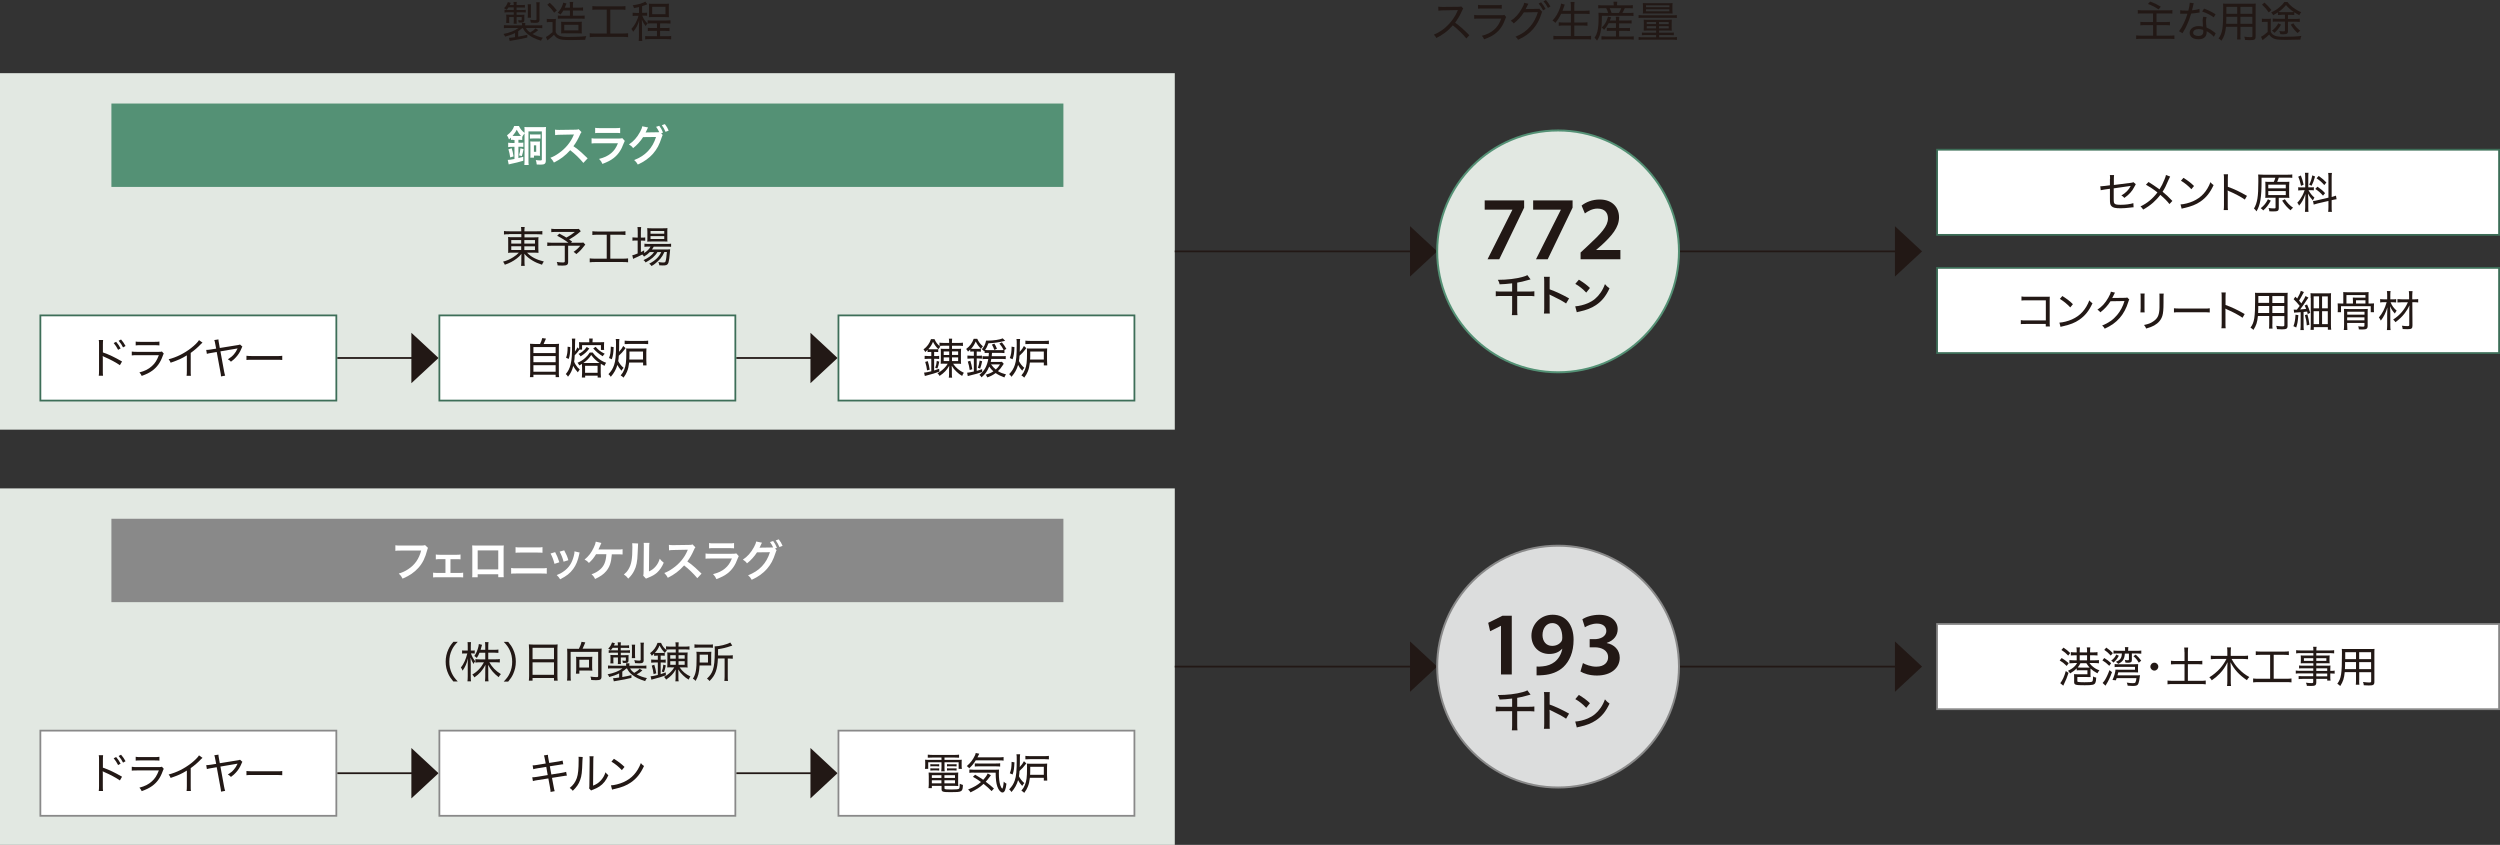 <?xml version="1.0" encoding="UTF-8"?>
<svg id="_レイヤー_1" data-name="レイヤー_1" xmlns="http://www.w3.org/2000/svg" viewBox="0 0 349.87 118.24">
  <rect x="0" y="0" width="349.87" height="118.24" fill="#333333" stroke="none"/>
  <defs>
    <style>
      .cls-1 {
        fill: #221815;
      }

      .cls-2, .cls-3, .cls-4, .cls-5, .cls-6 {
        fill: none;
      }

      .cls-2, .cls-4, .cls-5 {
        stroke-width: .25px;
      }

      .cls-2, .cls-6 {
        stroke: #898989;
      }

      .cls-3 {
        stroke: #549175;
      }

      .cls-3, .cls-6 {
        stroke-width: .28px;
      }

      .cls-7 {
        fill: #e2e8e2;
      }

      .cls-4 {
        stroke: #221815;
      }

      .cls-8 {
        fill: #fff;
      }

      .cls-9 {
        fill: #dcdddd;
      }

      .cls-5 {
        stroke: #3d6e58;
      }

      .cls-10 {
        fill: #549175;
      }

      .cls-11 {
        fill: #898989;
      }
    </style>
  </defs>
  <rect class="cls-7" y="10.24" width="164.41" height="49.89"/>
  <rect class="cls-7" y="68.35" width="164.41" height="49.89"/>
  <g>
    <path class="cls-1" d="M71.24,32.78c-.34,0-.49,0-.71.04v-.49c.2.03.4.04.74.04h1.68v-.04c0-.25-.01-.38-.04-.56h.52c-.03.19-.04.34-.04.56v.04h1.75c.38,0,.59-.01.76-.04v.49c-.17-.02-.43-.04-.74-.04h-1.76v.44h1.29c.38,0,.51,0,.67-.03-.02.19-.02.32-.02.62v.96c0,.35,0,.41.02.62-.16-.02-.34-.03-.68-.03h-.92c.58.61,1.3.98,2.35,1.24-.13.17-.17.25-.26.45-.53-.17-.92-.34-1.32-.58-.47-.28-.78-.53-1.15-.95.01.15.02.35.02.46v.56c0,.32.01.49.04.67h-.52c.03-.22.04-.37.04-.67v-.56c0-.1,0-.29.02-.45-.25.3-.38.43-.68.66-.47.36-1,.64-1.65.86-.1-.22-.14-.29-.25-.43.55-.15.95-.32,1.42-.62.37-.23.57-.4.79-.64h-.82c-.38,0-.51,0-.69.03t.02-.16s0-.25,0-.47v-.95c0-.32,0-.45-.02-.64.15.02.31.03.67.03h1.19v-.44h-1.7ZM71.55,33.6v.49h1.39v-.49h-1.39ZM71.55,34.46v.53h1.39v-.53h-1.39ZM73.38,34.09h1.49v-.49h-1.49v.49ZM73.38,35h1.49v-.53h-1.49v.53Z"/>
    <path class="cls-1" d="M81.28,32.36q-.07.05-.19.16c-.41.35-.86.67-1.44.99.13.08.19.13.42.3l-.16.16h1.08c.36,0,.52,0,.65-.03l.27.29s-.02.02-.05.07c0,0-.02.03-.05.05-.01.02-.04.05-.07.09-.44.56-.62.75-1.09,1.12-.12-.13-.21-.21-.38-.31.41-.29.63-.49.94-.86h-1.7v2.25c0,.42-.16.53-.79.53-.16,0-.5-.01-.68-.02-.02-.22-.05-.32-.12-.49.36.05.58.07.86.07.2,0,.26-.04.26-.17v-2.17h-1.79c-.28,0-.45.01-.66.04v-.5c.18.02.37.04.7.04h2.25c-.46-.35-.92-.64-1.57-.97l.31-.31c.46.25.66.36.98.56.49-.26.8-.47,1.19-.79h-2.65c-.33,0-.46,0-.65.03v-.48c.19.03.35.04.66.04h2.73c.23,0,.32,0,.46-.02l.28.33Z"/>
    <path class="cls-1" d="M83.61,32.85c-.3,0-.5.01-.71.04v-.53c.2.02.39.04.72.04h3.2c.31,0,.5-.01.71-.04v.53c-.22-.02-.41-.04-.71-.04h-1.41v3.35h1.76c.31,0,.52-.01.73-.04v.55c-.2-.03-.43-.04-.73-.04h-3.91c-.29,0-.5.01-.73.04v-.55c.22.03.42.04.74.04h1.64v-3.35h-1.29Z"/>
    <path class="cls-1" d="M90.95,35.27c-.26.26-.44.41-.82.64-.08-.12-.15-.21-.24-.29-.29.15-.75.37-1.06.5-.09.04-.17.08-.23.11l-.11-.51c.24-.05.26-.05.75-.25v-1.81h-.23c-.19,0-.34,0-.5.03v-.47c.16.02.3.03.52.03h.22v-.81c0-.29-.01-.49-.04-.66h.52c-.02.19-.04.37-.04.67v.8h.14c.22,0,.34,0,.47-.02v.46c-.16-.02-.31-.02-.47-.02h-.14v1.61c.19-.08.26-.13.46-.25v.38c.44-.28.72-.56.89-.9h-.3c-.25,0-.42.01-.55.04v-.45c.13.02.28.04.55.04h2.58c.29,0,.46-.01.6-.04v.44c-.14-.02-.34-.02-.6-.02h-1.83c-.08.15-.13.23-.25.39h1.96c.29,0,.43,0,.59-.02q-.02.1-.06.67c-.02.43-.1.89-.17,1.16-.06.2-.17.33-.32.38-.1.04-.26.05-.49.05-.1,0-.25,0-.48-.02-.02-.18-.05-.29-.14-.46.28.04.5.07.68.07.2,0,.28-.03.32-.13.08-.19.16-.73.2-1.34h-.35c-.16.37-.33.65-.55.92-.18.21-.52.53-.75.71-.14.11-.25.19-.5.33-.11-.16-.16-.21-.32-.33.5-.26.74-.43,1.07-.74.26-.26.46-.55.61-.88h-.53c-.33.56-.89,1.04-1.66,1.45-.07-.13-.15-.22-.29-.33.68-.3,1.19-.68,1.48-1.12h-.6ZM91.13,33.8c-.25,0-.4,0-.55.02.02-.16.02-.32.02-.56v-.81c0-.26,0-.35-.02-.53.19.02.31.03.59.03h1.62c.28,0,.45,0,.62-.03-.02.17-.02.28-.02.56v.78c0,.26,0,.43.02.55-.13-.01-.31-.02-.55-.02h-1.74ZM91.04,32.71h1.92v-.38h-1.92v.38ZM91.04,33.45h1.92v-.4h-1.92v.4Z"/>
  </g>
  <g>
    <path class="cls-1" d="M63.45,95.38c-.35-.42-.52-.67-.7-1.05-.26-.55-.38-1.12-.38-1.73s.13-1.18.38-1.73c.18-.38.34-.63.7-1.05h.61c-.45.47-.64.74-.83,1.15-.24.5-.35,1.04-.35,1.63s.11,1.12.35,1.62c.2.41.38.68.83,1.15h-.61Z"/>
    <path class="cls-1" d="M65.91,91.45c.15.43.31.73.59,1.09-.11.14-.16.22-.23.38-.18-.28-.28-.49-.42-.92.01.26.02.56.03.94v1.7c0,.33.01.53.04.71h-.5c.02-.19.04-.38.04-.71v-1.58c0-.32,0-.52.04-.93-.18.73-.4,1.21-.76,1.73-.08-.2-.13-.3-.24-.44.38-.45.71-1.18.9-1.97h-.32c-.17,0-.32,0-.41.02v-.45c.1.02.22.02.41.02h.38v-.56c0-.34-.01-.49-.03-.62h.49c-.02.16-.03.32-.03.62v.56h.19c.16,0,.25,0,.36-.02v.44c-.11-.01-.23-.02-.35-.02h-.17ZM67.1,91.35c-.11.29-.2.45-.37.73-.13-.13-.19-.17-.35-.27.26-.37.46-.82.58-1.34.03-.14.04-.23.05-.34l.45.11q-.02.06-.1.35c-.04.13-.06.21-.1.35h.65v-.53c0-.25-.01-.39-.04-.54h.5c-.02.14-.04.29-.04.54v.53h.83c.28,0,.44-.01.59-.04v.47c-.15-.02-.34-.03-.6-.03h-.82v.93h1.01c.26,0,.43-.01.61-.04v.48c-.19-.02-.37-.03-.61-.03h-.86c.4.7.88,1.21,1.62,1.66-.15.16-.22.25-.31.43-.65-.49-1.12-1.03-1.48-1.73.02.39.02.47.02.67v.99c0,.29.01.47.04.65h-.5c.02-.19.04-.38.04-.65v-.96c0-.22.01-.47.03-.7-.39.76-.86,1.29-1.55,1.76-.11-.19-.17-.28-.29-.4.68-.39,1.22-.95,1.63-1.71h-.58c-.25,0-.45.01-.62.04v-.49c.17.02.35.04.62.04h.76v-.93h-.8Z"/>
    <path class="cls-1" d="M70.5,95.38c.45-.47.64-.74.83-1.15.24-.5.35-1.03.35-1.62s-.11-1.12-.35-1.63c-.2-.41-.38-.68-.83-1.15h.62c.35.42.51.67.69,1.05.26.55.38,1.11.38,1.73s-.13,1.17-.38,1.73c-.18.38-.34.63-.69,1.05h-.62Z"/>
    <path class="cls-1" d="M74.04,90.79c0-.23-.01-.43-.03-.61.19.02.38.03.65.03h2.75c.28,0,.46,0,.63-.03-.02.18-.03.34-.03.57v3.84c0,.3.01.47.04.67h-.52v-.38h-3v.38h-.52c.02-.19.04-.4.04-.67v-3.81ZM74.53,92.25h3v-1.59h-3v1.59ZM74.53,94.44h3v-1.75h-3v1.75Z"/>
    <path class="cls-1" d="M81.02,90.79c.16-.29.32-.72.36-.97l.53.08c-.03.07-.07.16-.14.34-.1.25-.16.39-.24.54h2.15c.23,0,.37,0,.52-.02-.02.18-.02.33-.02.55v3.36c0,.41-.15.52-.73.52-.22,0-.34,0-.71-.03-.02-.19-.04-.29-.11-.47.31.04.61.07.83.07s.25-.02.25-.17v-3.36h-3.85v3.41c0,.29.01.45.04.61h-.55c.03-.16.04-.31.04-.61v-3.3c0-.22,0-.37-.02-.56.15.02.29.02.51.02h1.15ZM82.87,93.38c0,.2.01.33.04.48-.14-.01-.38-.02-.53-.02h-1.3v.44h-.48c.02-.18.04-.34.04-.5v-1.42c0-.17,0-.3-.03-.45.12.02.24.02.41.02h1.46c.17,0,.28,0,.42-.02-.02.15-.03.28-.03.46v1.01ZM81.08,93.42h1.35v-1.09h-1.35v1.09Z"/>
    <path class="cls-1" d="M87.67,93.54c-.17.16-.34.29-.58.45v.76c.58-.1.84-.16,1.28-.27v.39c-.71.17-1.15.26-2.18.43-.13.02-.17.02-.29.05l-.1-.44c.2,0,.4-.02.85-.09v-.58c-.43.22-.8.35-1.39.51-.07-.17-.11-.24-.23-.38.87-.16,1.59-.45,2.09-.83h-1.38c-.34,0-.49,0-.65.03v-.43c.19.02.36.03.65.03h1.89v-.05c0-.11,0-.19-.02-.29h.48c-.02.1-.02.19-.02.29v.05h1.73c.29,0,.49,0,.66-.03v.43c-.16-.02-.31-.03-.65-.03h-1.63c.13.25.29.41.58.63.34-.19.57-.37.76-.58l.38.24c-.29.25-.47.38-.8.55.48.25.88.4,1.44.52-.11.14-.17.23-.25.42-.81-.25-1.34-.51-1.79-.86-.37-.29-.55-.51-.75-.91h-.07ZM85.74,90.66c-.1.14-.13.19-.26.33-.14-.1-.21-.15-.36-.22.27-.26.41-.49.53-.86l.41.11c-.07.15-.08.19-.14.31h.55c0-.22,0-.31-.03-.44h.46c-.02.14-.03.22-.03.44h.65c.26,0,.37,0,.52-.03v.39c-.14-.02-.29-.02-.52-.02h-.65v.35h.74c.29,0,.39,0,.55-.03v.38c-.15-.02-.31-.02-.53-.02h-.75v.34h.59c.26,0,.39,0,.5-.02,0,.09-.01.18-.01.29v.47c0,.26-.11.35-.44.35-.1,0-.13,0-.35-.01-.01-.11-.04-.25-.07-.33.13.02.29.04.38.04.09,0,.11-.03.11-.12v-.35h-.71v.47c0,.19,0,.32.02.46h-.44c.02-.14.02-.26.02-.46v-.47h-.64v.46c0,.19,0,.26.02.37h-.44c.02-.14.02-.23.02-.38v-.43c0-.14,0-.24-.02-.37.1.01.28.02.44.02h.62v-.34h-.78c-.2,0-.35.01-.51.04v-.39c.14.02.26.02.46.02h.83v-.35h-.74ZM88.42,92.1c.02-.13.02-.26.02-.41v-1.04c0-.17,0-.3-.03-.43h.48c-.02.11-.02.22-.02.43v1.04c0,.17,0,.27.02.41h-.47ZM90.09,92.33c0,.4-.14.5-.64.5-.16,0-.38-.01-.58-.03-.02-.16-.06-.31-.11-.42.28.05.48.07.65.07.23,0,.25-.02.25-.17v-1.82c0-.22,0-.35-.04-.52h.5c-.03.17-.04.29-.04.53v1.85Z"/>
    <path class="cls-1" d="M91.92,91.76c-.14,0-.24,0-.38.02v-.31c-.13.13-.18.18-.32.31-.08-.17-.13-.23-.25-.37.53-.4.83-.82,1.05-1.44h.49c.22.49.41.73.82,1.05-.11.11-.18.2-.28.35-.35-.36-.51-.58-.75-1.04-.17.43-.35.71-.66,1.04.11.01.17.01.3.01h.71c.17,0,.28,0,.38-.02v.41c-.12-.01-.22-.02-.38-.02h-.19v.58h.19c.22,0,.36,0,.51-.03v.44c-.16-.02-.29-.03-.51-.03h-.19v1.64c.25-.08.37-.12.71-.25l.02.41c-.58.21-1.04.35-1.74.53-.05.01-.25.07-.29.08l-.11-.47c.24-.02.52-.07,1.01-.19v-1.75h-.37c-.24,0-.41.01-.56.03v-.44c.15.02.31.03.57.03h.36v-.58h-.13ZM91.47,94.34c-.06-.46-.12-.74-.26-1.19l.36-.11c.13.41.19.68.27,1.19l-.37.11ZM92.61,94c.13-.36.19-.62.22-.98l.35.1c-.09.44-.14.65-.26.95l-.31-.08ZM93.93,93.39c-.26,0-.43,0-.55.02.01-.14.02-.3.02-.55v-1c0-.26,0-.41-.02-.56.13.02.27.02.52.02h.67v-.44h-.79c-.24,0-.4.01-.57.03v-.46c.17.02.32.04.58.04h.77v-.05c0-.21-.01-.37-.04-.55h.46c-.02.17-.03.32-.03.54v.06h.95c.25,0,.41-.01.59-.04v.47c-.16-.02-.35-.04-.58-.04h-.95v.44h.77c.25,0,.39,0,.5-.02-.01.14-.02.29-.02.57v.94c0,.3,0,.48.02.61-.13-.02-.29-.02-.57-.02h-.55c.41.58.86.96,1.51,1.27-.1.14-.16.24-.24.44-.34-.2-.53-.35-.8-.61-.3-.28-.44-.46-.66-.82.02.23.02.36.02.54v.57c0,.26,0,.4.04.56h-.47c.03-.18.04-.29.04-.55v-.56c0-.18,0-.25.02-.55-.25.41-.35.55-.56.77-.22.23-.44.41-.79.65-.1-.17-.17-.27-.29-.38.31-.16.67-.43.94-.7.2-.2.34-.38.49-.63h-.44ZM93.8,91.69v.49h.77v-.49h-.77ZM93.8,92.53v.51h.77v-.51h-.77ZM94.96,92.18h.86v-.49h-.86v.49ZM94.96,93.04h.86v-.51h-.86v.51Z"/>
    <path class="cls-1" d="M99.52,92.69c0,.22,0,.3.02.45-.1,0-.14-.01-.17-.01h-.39s-1.08,0-1.08,0c-.05,1-.19,1.54-.55,2.16-.13-.15-.23-.23-.38-.31.41-.65.52-1.28.52-2.97,0-.4,0-.59-.03-.8.2.02.35.02.63.02h.88c.26,0,.4,0,.58-.02-.01.12-.02.28-.02.47v1.02ZM97.19,90.17c.17.03.32.04.6.04h1.39c.31,0,.44,0,.59-.03v.48c-.14-.02-.29-.03-.57-.03h-1.43c-.24,0-.41.01-.58.03v-.49ZM99.08,92.72v-1.1h-1.16v.58c0,.29,0,.34,0,.52h1.17ZM100.47,92.15c-.04.82-.12,1.34-.29,1.82-.18.51-.41.86-.88,1.34-.12-.15-.21-.24-.36-.34.44-.41.67-.75.83-1.23.18-.55.26-1.29.26-2.54,0-.37,0-.55-.02-.74.64,0,1.73-.27,2.19-.54l.28.43c-.09.02-.13.04-.25.08-.64.22-1.06.32-1.74.42v.88h1.5c.25,0,.4,0,.56-.04v.5c-.17-.02-.31-.03-.53-.03h-.17v2.52c0,.31,0,.44.04.62h-.52c.02-.17.04-.34.04-.63v-2.52h-.92Z"/>
  </g>
  <g>
    <path class="cls-1" d="M73.1,3.92c-.17.16-.34.29-.58.45v.76c.58-.1.84-.16,1.28-.27v.39c-.71.17-1.15.26-2.18.43-.13.02-.17.02-.29.05l-.1-.44c.2,0,.4-.02.85-.09v-.58c-.43.22-.8.35-1.39.51-.07-.17-.11-.24-.23-.38.87-.16,1.59-.45,2.09-.83h-1.38c-.34,0-.49,0-.65.03v-.43c.19.02.36.03.65.03h1.89v-.05c0-.11,0-.19-.02-.29h.48c-.02.1-.02.19-.02.29v.05h1.73c.29,0,.49,0,.66-.03v.43c-.16-.02-.31-.03-.65-.03h-1.63c.13.25.29.41.58.63.34-.19.57-.37.76-.58l.38.24c-.29.25-.47.38-.8.55.48.25.88.4,1.44.52-.11.14-.17.23-.25.42-.81-.25-1.34-.51-1.79-.86-.37-.29-.55-.51-.75-.91h-.07ZM71.16,1.04c-.1.14-.13.19-.26.33-.14-.1-.21-.15-.36-.22.27-.26.41-.49.53-.86l.41.11c-.07.15-.08.19-.14.31h.55c0-.22,0-.31-.03-.44h.46c-.02.14-.03.22-.03.44h.65c.26,0,.37,0,.52-.03v.39c-.14-.02-.29-.02-.52-.02h-.65v.35h.74c.29,0,.39,0,.55-.03v.38c-.15-.02-.31-.02-.53-.02h-.75v.34h.59c.26,0,.39,0,.5-.02,0,.09-.01.18-.01.29v.47c0,.26-.11.35-.44.35-.1,0-.13,0-.35-.01-.01-.11-.04-.25-.07-.33.13.02.29.04.38.04.09,0,.11-.03.11-.12v-.35h-.71v.47c0,.19,0,.32.02.46h-.44c.02-.14.02-.26.02-.46v-.47h-.64v.46c0,.19,0,.26.02.37h-.44c.02-.14.02-.23.02-.38v-.43c0-.14,0-.24-.02-.37.1.01.28.02.44.02h.62v-.34h-.78c-.2,0-.35.01-.51.04v-.39c.14.02.26.02.46.02h.83v-.35h-.74ZM73.85,2.48c.02-.13.02-.26.02-.41v-1.04c0-.17,0-.3-.03-.43h.48c-.02.11-.02.22-.02.43v1.04c0,.17,0,.27.02.41h-.47ZM75.51,2.7c0,.4-.14.5-.64.5-.16,0-.38-.01-.58-.03-.02-.16-.06-.31-.11-.42.28.05.48.07.65.07.23,0,.25-.02.25-.17V.84c0-.22,0-.35-.04-.52h.5c-.03.17-.04.29-.04.53v1.85Z"/>
    <path class="cls-1" d="M76.52,2.64c.14.02.25.03.47.03h.35c.18,0,.32,0,.46-.03-.02.2-.03.34-.03.64v1.21c.14.29.26.4.51.51.29.13.63.17,1.31.17,1.1,0,1.84-.04,2.46-.12-.11.28-.11.29-.15.52-.62.02-1.33.04-2.01.04-1.07,0-1.4-.04-1.76-.21-.25-.11-.42-.27-.6-.53-.26.26-.37.35-.71.61-.06.05-.13.1-.2.17l-.23-.47c.23-.1.59-.37.94-.68v-1.41h-.38c-.19,0-.29,0-.43.03v-.47ZM76.93.38c.42.38.68.67,1,1.07l-.37.33c-.32-.46-.56-.73-.97-1.11l.34-.29ZM78.83,1.48c-.13.23-.2.32-.39.56-.13-.11-.2-.16-.39-.25.34-.37.52-.68.69-1.12.04-.12.07-.19.08-.3l.46.12s-.01.04-.05.12c0,0,0,.02-.02.05-.02.05-.03.08-.17.41h.72v-.19c0-.31-.01-.46-.04-.61h.5c-.03.13-.04.29-.04.61v.19h.83c.29,0,.44-.01.59-.04v.46c-.17-.02-.32-.02-.58-.02h-.84v.73h1.09c.27,0,.41,0,.55-.03v.46c-.19-.02-.35-.03-.55-.03h-2.67c-.19,0-.37.01-.53.02v-.45c.13.02.28.03.55.03h1.14v-.73h-.92ZM79.1,4.66c-.26,0-.41,0-.58.02.02-.13.02-.21.02-.58v-.53c0-.29,0-.42-.02-.53.19.02.35.02.64.02h1.63c.28,0,.44,0,.64-.02-.02.14-.02.23-.02.58v.49c0,.35,0,.43.02.58-.18-.02-.34-.02-.62-.02h-1.7ZM78.97,4.25h1.98v-.78h-1.98v.78Z"/>
    <path class="cls-1" d="M83.61,1.34c-.3,0-.5.01-.71.04v-.53c.2.02.39.04.72.04h3.2c.31,0,.5-.01.71-.04v.53c-.22-.02-.41-.04-.71-.04h-1.41v3.35h1.76c.31,0,.52-.01.73-.04v.55c-.2-.03-.43-.04-.73-.04h-3.91c-.29,0-.5.01-.73.04v-.55c.22.03.42.04.74.04h1.64V1.34h-1.29Z"/>
    <path class="cls-1" d="M89.42.99c-.27.07-.37.09-.69.15-.05-.17-.1-.27-.19-.4.83-.11,1.48-.31,1.77-.52l.29.38c-.05.02-.08.03-.13.05-.25.1-.44.17-.61.22v.92h.31c.17,0,.29,0,.39-.02v.44c-.12-.02-.23-.02-.4-.02h-.28c.18.45.37.73.74,1.1-.12.13-.17.21-.25.37-.26-.32-.38-.52-.55-.92.01.2.03.65.03.81v1.49c0,.34.01.52.04.69h-.51c.02-.19.04-.38.04-.69v-1.33q.02-.61.03-.86c-.17.62-.41,1.09-.84,1.6-.08-.17-.14-.28-.25-.4.25-.26.47-.58.67-.99.14-.29.28-.63.33-.85h-.38c-.19,0-.28,0-.44.03v-.46c.15.02.25.03.46.03h.43v-.8ZM91.23,3.27c-.27,0-.43,0-.59.03v-.46c.16.02.31.03.61.03h1.93c.28,0,.46-.01.65-.03v.46c-.2-.02-.38-.03-.65-.03h-.8v.65h.7c.3,0,.47,0,.62-.03v.46c-.15-.02-.34-.03-.62-.03h-.7v.75h.89c.28,0,.49-.01.66-.04v.48c-.2-.02-.38-.04-.66-.04h-2.32c-.28,0-.46.01-.66.04v-.47c.16.02.34.03.66.03h.99v-.75h-.66c-.28,0-.44,0-.62.03v-.46c.14.02.31.03.62.03h.66v-.65h-.71ZM90.83,1c0-.19,0-.34-.02-.49.16.02.31.02.53.02h1.75c.23,0,.37,0,.53-.02-.02.14-.02.28-.02.49v.91c0,.23,0,.38.02.5-.15-.01-.31-.02-.55-.02h-1.72c-.22,0-.39,0-.54.02.02-.14.02-.27.02-.49v-.91ZM91.27,1.99h1.86V.95h-1.86v1.04Z"/>
  </g>
  <g>
    <path class="cls-1" d="M205.21,5.38c-.46-.58-1.19-1.28-1.89-1.83-.4.45-.71.74-1.14,1.06-.41.3-.73.49-1.17.71-.11-.22-.17-.29-.35-.47.77-.32,1.38-.73,1.98-1.34.56-.56,1.05-1.28,1.33-1.97.02-.04.02-.05.04-.08,0-.02.01-.02.02-.05q-.07,0-2.04.04c-.32,0-.47.02-.69.05l-.02-.57c.19.03.31.04.57.04h.13l2.08-.02c.25,0,.31-.01.43-.05l.29.3c-.07.08-.11.16-.17.3-.31.69-.58,1.15-.97,1.67.76.56,1.3,1.05,1.99,1.76l-.43.47Z"/>
    <path class="cls-1" d="M206.33,2.09c.23.04.39.04.76.04h2.97c.26,0,.35,0,.47-.05l.26.3c-.06.09-.08.14-.17.38-.32.89-.79,1.53-1.45,2.01-.42.3-.81.49-1.47.73-.09-.21-.14-.28-.32-.49.77-.2,1.28-.46,1.74-.88.44-.39.7-.8.98-1.53h-3.03c-.4,0-.55,0-.76.03v-.54ZM206.84.68c.21.04.31.04.69.04h1.95c.35,0,.47,0,.69-.04v.54c-.2-.02-.35-.03-.68-.03h-1.96c-.32,0-.47,0-.68.03v-.54Z"/>
    <path class="cls-1" d="M215.82,1.67c-.04.06-.05.06-.1.25-.23.77-.65,1.56-1.17,2.15-.55.63-1.21,1.1-2.1,1.5-.11-.21-.17-.28-.36-.43.91-.37,1.53-.81,2.1-1.48.45-.53.81-1.21,1.03-1.96l-1.96.03c-.38.61-.85,1.11-1.42,1.55-.13-.18-.2-.24-.41-.37.65-.43,1.09-.92,1.52-1.67.22-.38.33-.64.36-.85l.59.14c-.05.07-.06.08-.13.23-.14.31-.19.4-.26.52t.22-.02l1.42-.02c.14,0,.19,0,.26-.03l.43.46ZM215.67.32c.28.34.42.54.63.93l-.35.2c-.19-.37-.38-.67-.62-.95l.35-.18ZM216.35,0c.28.33.41.52.63.91l-.35.2c-.17-.35-.35-.62-.62-.93l.34-.18Z"/>
  </g>
  <g>
    <path class="cls-1" d="M218.48,1.93c-.25.51-.49.89-.81,1.27-.17-.18-.23-.22-.4-.32.47-.5.82-1.1,1.06-1.82.09-.25.12-.39.13-.56l.52.14c-.05.12-.07.17-.11.33-.03.1-.13.37-.2.54h1.17v-.58c0-.26-.01-.43-.04-.66h.56c-.03.2-.04.38-.04.66v.58h1.42c.28,0,.51-.01.72-.04v.5c-.25-.02-.44-.04-.71-.04h-1.43v1.22h1.17c.29,0,.5-.01.67-.04v.5c-.18-.02-.39-.04-.67-.04h-1.17v1.48h1.61c.31,0,.53-.01.74-.04v.52c-.26-.03-.43-.04-.73-.04h-3.8c-.29,0-.5.01-.75.04v-.52c.23.03.44.04.74.04h1.71v-1.48h-1.04c-.28,0-.49.01-.66.04v-.5c.17.02.35.04.65.04h1.05v-1.22h-1.35Z"/>
    <path class="cls-1" d="M225.83.64c0-.13,0-.26-.03-.4h.54c-.02.14-.04.25-.04.4v.11h1.56c.32,0,.49-.01.65-.04v.46c-.19-.02-.34-.02-.62-.02h-.51c-.14.32-.21.46-.33.66h.86c.34,0,.53,0,.69-.03v.46c-.19-.02-.35-.03-.69-.03h-3.73c0,1.12-.05,1.71-.19,2.31-.1.48-.24.8-.49,1.17-.12-.2-.18-.26-.35-.39.21-.32.31-.55.4-.89.11-.44.17-1.12.17-1.8,0-.34,0-.65-.02-.83.22.02.4.03.69.03h.67c-.08-.25-.16-.46-.27-.66h-.53c-.28,0-.41,0-.59.02v-.46c.15.02.32.04.62.04h1.55v-.11ZM225.11,3.27c-.2.38-.35.6-.62.91-.12-.15-.19-.22-.34-.32.32-.31.49-.54.66-.91.1-.22.17-.41.22-.62l.45.1q-.1.24-.19.44h.86v-.08c0-.22,0-.32-.03-.45h.5c-.02.14-.03.25-.03.45v.08h1.16c.29,0,.45,0,.59-.03v.45c-.16-.02-.33-.02-.59-.02h-1.16v.66h.97c.28,0,.41,0,.55-.03v.44c-.17-.02-.3-.02-.55-.02h-.97v.79h1.49c.25,0,.42,0,.56-.03v.47c-.17-.02-.34-.04-.57-.04h-3.39c-.21,0-.38.01-.56.03v-.47c.14.02.31.03.55.03h1.48v-.79h-.72c-.23,0-.38,0-.56.02v-.44c.14.02.28.02.55.02h.73v-.66h-1.04ZM226.58,1.81c.15-.28.22-.41.31-.66h-1.62c.13.26.17.36.27.66h1.04Z"/>
    <path class="cls-1" d="M229.31,2.11c.16.02.34.03.61.03h4.15c.27,0,.44,0,.6-.03v.41c-.16-.02-.29-.03-.59-.03h-4.16c-.29,0-.44,0-.6.03v-.41ZM230.59,4.27c-.23,0-.38,0-.56.02.01-.15.02-.23.02-.49v-.62c0-.17,0-.28-.02-.43.13.02.3.02.57.02h2.82c.23,0,.38,0,.55-.02-.01.12-.02.23-.02.41v.65c0,.22,0,.37.02.48-.23-.02-.36-.02-.56-.02h-1.22v.3h1.56c.25,0,.38,0,.5-.02v.38c-.16-.02-.29-.02-.52-.02h-1.54v.31h1.85c.29,0,.44,0,.64-.04v.41c-.17-.02-.38-.04-.64-.04h-4.08c-.26,0-.45.01-.64.04v-.41c.19.03.35.04.64.04h1.81v-.31h-1.46c-.24,0-.37,0-.53.02v-.38c.13.02.26.02.51.02h1.48v-.3h-1.17ZM230.51,1.88c-.34,0-.45,0-.6.02.02-.13.02-.25.02-.47v-.56c0-.19,0-.29-.02-.44.19.02.33.02.61.02h2.96c.28,0,.41,0,.59-.02-.02.14-.02.25-.02.44v.56c0,.18,0,.32.02.47-.15-.01-.26-.02-.6-.02h-2.96ZM230.35,1.58h3.27v-.28h-3.27v.28ZM230.36,1.01h3.27v-.26h-3.27v.26ZM230.46,3.08v.29h1.3v-.29h-1.3ZM230.46,3.67v.3h1.3v-.3h-1.3ZM232.18,3.38h1.35v-.29h-1.35v.29ZM232.18,3.97h1.35v-.3h-1.35v.3Z"/>
  </g>
  <path class="cls-1" d="M299.84,1.88c-.35,0-.51,0-.66.03v-.5c.19.02.37.04.65.04h3.53c.28,0,.47-.01.66-.04v.5c-.18-.02-.33-.03-.66-.03h-1.56v1.21h1.27c.27,0,.46-.01.61-.03v.49c-.17-.02-.31-.03-.59-.03h-1.28v1.47h1.8c.28,0,.49-.01.69-.04v.52c-.23-.03-.42-.04-.68-.04h-3.97c-.28,0-.49.01-.7.04v-.52c.19.02.39.04.69.04h1.68v-1.47h-1.16c-.29,0-.44,0-.62.03v-.49c.16.02.3.03.59.03h1.18v-1.21h-1.47ZM300.93.22c.62.24.83.34,1.47.71l-.31.39c-.55-.37-.91-.55-1.49-.76l.32-.35Z"/>
  <path class="cls-1" d="M307.01.44c-.04.11-.04.13-.09.38-.04.2-.08.34-.15.62.4-.04.78-.1,1.04-.19l.02.5q-.07,0-.2.03c-.23.04-.57.09-.98.12-.18.62-.4,1.2-.66,1.75-.14.29-.2.39-.43.79-.05.09-.09.16-.12.21l-.49-.28c.43-.54.91-1.53,1.18-2.45-.16,0-.18,0-.43,0-.14,0-.19,0-.37,0h-.21v-.49c.21.04.39.05.73.05.16,0,.32,0,.41,0,.1-.38.18-.83.2-1.1l.55.07ZM309.82,5.15c-.22-.28-.59-.56-1.01-.79.01.08.01.11.01.16,0,.23-.08.47-.2.62-.18.23-.53.36-.95.36-.22,0-.46-.04-.65-.11-.35-.12-.58-.43-.58-.79,0-.56.52-.95,1.25-.95.2,0,.35.02.61.08-.02-.29-.04-.62-.04-.82s.02-.35.06-.56l.49.04c-.07.23-.08.35-.08.58,0,.25.03.62.07.88.44.2.66.32,1.02.6.09.07.11.09.17.14q.05.04.09.07l-.25.48ZM307.7,4.07c-.47,0-.77.2-.77.5,0,.29.27.46.72.46.47,0,.7-.2.7-.61,0-.07-.01-.24-.02-.24-.24-.08-.4-.11-.63-.11ZM309.82,2.43c-.5-.35-.98-.59-1.63-.82l.26-.41c.7.27,1.12.48,1.61.8l-.25.43Z"/>
  <g>
    <path class="cls-1" d="M313.54,4.85c0,.32,0,.52.03.67h-.5c.02-.17.03-.34.03-.67v-1.1h-1.58c-.08.86-.23,1.33-.63,1.95-.16-.16-.22-.2-.41-.32.55-.74.65-1.39.65-4.17,0-.32,0-.5-.02-.71.18.02.35.02.67.02h3.26c.31,0,.47,0,.65-.02-.02.18-.02.32-.02.61v4c0,.41-.14.51-.78.51-.19,0-.47-.01-.7-.03-.02-.16-.04-.27-.11-.46.33.04.61.07.82.07.28,0,.32-.03.32-.17v-1.27h-1.67v1.09ZM311.57,2.35c0,.17,0,.31,0,.39q0,.32-.02.59h1.55v-.98h-1.52ZM313.09.96h-1.51v.97s1.51,0,1.51,0v-.97ZM315.21,1.93v-.97h-1.67v.97h1.67ZM313.54,3.33h1.67v-.98h-1.67v.98Z"/>
    <path class="cls-1" d="M316.53,2.61c.14.02.25.03.47.03h.35c.19,0,.31,0,.46-.03-.02.19-.02.31-.02.64v1.21c.1.2.17.29.3.38.32.23.66.31,1.42.31,1.22,0,1.97-.04,2.57-.13-.1.23-.11.28-.15.52-.58.02-1.25.04-1.92.04-1.17,0-1.48-.04-1.84-.2-.23-.11-.43-.28-.61-.54-.26.26-.38.36-.71.61-.06.05-.12.1-.2.17l-.23-.47c.24-.11.61-.38.94-.68v-1.41h-.38c-.18,0-.28,0-.43.03v-.47ZM316.91.36c.43.39.64.63.97,1.04l-.37.34c-.31-.44-.52-.69-.94-1.09l.34-.29ZM319.26,2.08c-.23,0-.32,0-.47.02v-.37c-.23.16-.36.23-.67.4-.08-.16-.14-.25-.27-.4.5-.22.79-.41,1.17-.73.3-.25.46-.42.67-.72h.44c.26.35.49.56.86.83.36.26.61.41,1.06.59-.11.13-.2.28-.26.43-.34-.18-.49-.26-.71-.41v.38c-.15-.02-.23-.02-.47-.02h-.41v.57h1.11c.23,0,.38-.01.54-.04v.46c-.18-.02-.32-.03-.54-.03h-1.11v1.3c0,.37-.14.46-.7.46-.04,0-.1,0-.37-.02-.03-.17-.07-.29-.15-.44.22.04.4.05.58.05.17,0,.21-.02.21-.13v-1.24h-1.19c-.21,0-.35,0-.51.03v-.45c.14.02.28.03.52.03h1.19v-.57h-.5ZM319.23,3.45c-.31.52-.53.79-.93,1.15-.13-.15-.17-.19-.34-.31.47-.38.62-.56.88-1.03l.39.19ZM320.59,1.7c.22,0,.3,0,.42-.02-.47-.32-.74-.57-1.09-.97-.35.41-.63.67-1.05.97.12.01.21.02.42.02h1.3ZM320.95,3.26c.32.48.52.69.97,1.05-.17.11-.22.16-.37.32-.44-.4-.66-.68-.96-1.18l.36-.19Z"/>
  </g>
  <line class="cls-4" x1="47.2" y1="50.1" x2="58.19" y2="50.1"/>
  <polygon class="cls-1" points="61.37 50.1 57.57 46.57 57.57 53.63 61.37 50.1"/>
  <line class="cls-4" x1="47.2" y1="108.21" x2="58.19" y2="108.21"/>
  <polygon class="cls-1" points="61.37 108.21 57.57 104.68 57.57 111.74 61.37 108.21"/>
  <line class="cls-4" x1="103.04" y1="50.1" x2="114.03" y2="50.1"/>
  <polygon class="cls-1" points="117.21 50.1 113.42 46.57 113.42 53.63 117.21 50.1"/>
  <line class="cls-4" x1="103.04" y1="108.21" x2="114.03" y2="108.21"/>
  <polygon class="cls-1" points="117.21 108.21 113.42 104.68 113.42 111.74 117.21 108.21"/>
  <line class="cls-4" x1="164.41" y1="35.18" x2="197.94" y2="35.18"/>
  <polygon class="cls-1" points="201.13 35.18 197.33 31.65 197.33 38.71 201.13 35.18"/>
  <line class="cls-4" x1="164.41" y1="93.29" x2="197.94" y2="93.29"/>
  <polygon class="cls-1" points="201.13 93.29 197.33 89.76 197.33 96.82 201.13 93.29"/>
  <line class="cls-4" x1="234.97" y1="35.18" x2="265.81" y2="35.18"/>
  <polygon class="cls-1" points="268.99 35.18 265.19 31.65 265.19 38.71 268.99 35.18"/>
  <line class="cls-4" x1="234.97" y1="93.29" x2="265.81" y2="93.29"/>
  <polygon class="cls-1" points="268.99 93.29 265.19 89.76 265.19 96.82 268.99 93.29"/>
  <rect class="cls-10" x="15.59" y="14.49" width="133.23" height="11.67"/>
  <path class="cls-8" d="M71.83,19.56c-.12,0-.22,0-.32.02v-.32c-.14.14-.16.16-.28.26-.1-.28-.14-.37-.28-.58.53-.4.84-.79,1.01-1.31h.66c.21.43.38.64.79.97v-.16c0-.38,0-.49-.02-.67.16.02.29.02.7.02h1.64c.42,0,.52,0,.68-.02-.02.2-.02.43-.02.76v3.92c0,.45-.17.59-.71.59-.14,0-.37-.01-.57-.02-.02-.26-.05-.4-.13-.62.25.04.46.05.6.05.21,0,.25-.02.25-.14v-3.92h-1.87v3.97c0,.36,0,.55.03.73h-.61c.02-.2.03-.38.03-.73v-3.69c-.12.14-.24.33-.32.49v.43c-.1-.01-.17-.02-.32-.02h-.22v.41h.26c.2,0,.3,0,.43-.03v.61c-.13-.02-.24-.02-.43-.02h-.26v1.58c.25-.06.34-.08.68-.17v.55c-.67.2-1.1.3-1.71.43-.07.01-.23.05-.33.08l-.13-.63c.22,0,.52-.05.94-.13v-1.7h-.34c-.23,0-.4.01-.54.04v-.62c.13.02.29.04.55.04h.34v-.41h-.16ZM71.4,22.03c-.06-.43-.12-.72-.25-1.14l.46-.14c.13.4.17.59.26,1.14l-.47.14ZM71.83,19.02h1.08c-.25-.26-.38-.46-.6-.87-.14.31-.29.53-.58.87h.1ZM72.64,21.75c.1-.35.16-.61.19-1l.44.12c-.08.41-.13.61-.24.98l-.4-.11ZM75.64,19.4c-.11-.02-.22-.02-.44-.02h-.61c-.22,0-.29,0-.43.02v-.6c.12.02.19.02.43.02h.63c.23,0,.3,0,.43-.02v.6ZM75.56,21.42c0,.19,0,.28.02.38-.1-.01-.18-.02-.34-.02h-.51v.29h-.52c.02-.13.02-.21.02-.49v-1.4c0-.16,0-.26-.02-.39.11.01.19.02.37.02h.62c.2,0,.3,0,.38-.02-.02.11-.02.16-.02.38v1.24ZM74.72,21.24h.32v-.9h-.32v.9Z"/>
  <g>
    <path class="cls-8" d="M81.64,22.8c-.5-.61-1.19-1.28-1.84-1.78-.68.76-1.37,1.28-2.28,1.73-.17-.31-.24-.41-.49-.67.46-.18.75-.34,1.2-.66.91-.64,1.63-1.51,2.02-2.44l.07-.16q-.1,0-1.98.04c-.29,0-.45.02-.65.05l-.02-.77c.17.03.28.04.53.04h.14l2.11-.03c.34,0,.38-.01.53-.07l.4.41c-.08.09-.13.17-.19.32-.28.64-.57,1.16-.94,1.65.38.25.7.5,1.11.87q.15.13.88.83l-.58.62Z"/>
    <path class="cls-8" d="M87.44,19.71c-.06.11-.1.19-.17.38-.31.88-.77,1.55-1.39,2.03-.43.33-.82.53-1.57.82-.13-.3-.2-.4-.47-.7.73-.19,1.21-.41,1.67-.79.44-.37.7-.74.97-1.4h-2.92c-.4,0-.55,0-.77.03v-.73c.23.04.36.04.78.04h2.85c.37,0,.49-.01.68-.05l.34.38ZM83.3,17.89c.2.04.32.04.7.04h2.09c.38,0,.5,0,.7-.04v.74c-.19-.02-.3-.03-.69-.03h-2.12c-.39,0-.5,0-.69.03v-.74Z"/>
    <path class="cls-8" d="M92.75,18.88c-.05.08-.08.15-.15.36-.35,1.07-.64,1.6-1.21,2.27-.53.61-1.27,1.14-2.13,1.52-.16-.28-.26-.41-.51-.63,1.57-.6,2.58-1.67,3.06-3.23l-1.81.02c-.34.55-.91,1.18-1.4,1.54-.18-.25-.27-.32-.58-.52.65-.43,1.13-.97,1.55-1.74.18-.32.29-.61.31-.8l.82.17c-.04.05-.05.07-.1.18-.05.11-.1.23-.16.35-.03.05-.03.06-.04.08l-.05.09c.07,0,.17-.01.29-.01l1.31-.02c.16,0,.26,0,.31-.01-.14-.3-.25-.49-.44-.75l.44-.15c.23.31.37.55.53.95l-.26.1.2.23ZM93.14,18.45c-.14-.35-.32-.66-.52-.93l.43-.15c.25.32.38.56.53.91l-.44.17Z"/>
  </g>
  <rect class="cls-11" x="15.59" y="72.6" width="133.23" height="11.67"/>
  <g>
    <path class="cls-8" d="M59.9,76.67c-.05.1-.07.14-.1.27-.3,1.14-.65,1.86-1.23,2.51-.59.66-1.23,1.1-2.23,1.53-.17-.32-.25-.44-.53-.71.53-.17.87-.32,1.31-.61.94-.61,1.52-1.45,1.82-2.61h-2.85c-.4,0-.54,0-.76.04v-.78c.23.04.36.04.77.04h2.75c.34,0,.46-.01.64-.06l.41.39Z"/>
    <path class="cls-8" d="M63.04,80.18h1.22c.28,0,.39,0,.56-.04v.67c-.17-.02-.29-.02-.56-.02h-3.09c-.27,0-.39,0-.56.02v-.67c.17.03.28.04.55.04h1.18v-1.93h-.8c-.22,0-.35,0-.55.04v-.69c.16.03.31.04.55.04h2.36c.25,0,.38-.01.55-.04v.68c-.16-.02-.25-.02-.55-.02h-.86v1.93Z"/>
    <path class="cls-8" d="M66.85,80.37v.42h-.77c.02-.14.02-.29.02-.52v-3.44c0-.23,0-.34-.02-.5.14.01.27.02.51.02h3.41c.26,0,.37,0,.5-.02-.01.16-.02.28-.02.5v3.43c0,.22,0,.38.02.52h-.77v-.41h-2.88ZM69.73,77.03h-2.88v2.66h2.88v-2.66Z"/>
    <path class="cls-8" d="M71.54,79.49c.23.04.36.04.77.04h3.44c.41,0,.54,0,.77-.04v.8c-.21-.02-.37-.03-.76-.03h-3.47c-.39,0-.55,0-.76.03v-.8ZM72.14,76.57c.22.04.35.04.71.04h2.36c.35,0,.49,0,.71-.04v.79c-.2-.02-.34-.03-.7-.03h-2.37c-.36,0-.5,0-.7.03v-.79Z"/>
    <path class="cls-8" d="M77.69,77.27c.25.46.37.75.59,1.42l-.68.22c-.16-.61-.28-.92-.55-1.45l.64-.19ZM81.13,77.31c-.04.09-.05.12-.08.31-.17.82-.44,1.48-.83,2-.44.61-.94,1-1.83,1.45-.16-.26-.23-.35-.48-.59.42-.16.67-.29,1.02-.55.7-.51,1.1-1.12,1.36-2.08.08-.29.11-.5.11-.69l.73.17ZM78.96,77.02c.32.59.43.86.58,1.38l-.67.21c-.11-.46-.29-.92-.55-1.41l.63-.18Z"/>
    <path class="cls-8" d="M85.62,77.55q0,.06-.01.16c-.08,1.02-.3,1.65-.77,2.22-.38.45-.82.75-1.56,1.1-.15-.31-.24-.43-.5-.66.52-.18.86-.38,1.22-.69.55-.49.8-1.1.86-2.12h-1.44c-.35.56-.56.82-1,1.22-.23-.25-.32-.32-.61-.47.55-.45.95-.96,1.27-1.65.18-.37.25-.59.3-.86l.78.19q-.05.1-.23.52c-.05.11-.11.24-.18.39q.17,0,2.62,0c.43,0,.5,0,.76-.04v.74q-.16-.02-.37-.02c-.08,0-.21,0-.4,0h-.74Z"/>
    <path class="cls-8" d="M89.3,76.07q-.02.17-.06,1.34c-.04,1.17-.17,1.85-.49,2.46-.2.41-.43.72-.83,1.11-.23-.3-.32-.39-.61-.58.29-.24.44-.4.62-.69.43-.69.57-1.46.57-3.14,0-.33,0-.38-.02-.55l.82.04ZM90.89,75.99c-.03.17-.04.28-.04.57l-.03,3.41c.42-.2.66-.38.92-.68.28-.32.45-.65.59-1.1.21.27.29.35.56.56-.25.59-.56,1.04-.95,1.4-.34.29-.65.47-1.28.72-.13.05-.18.07-.26.11l-.38-.41c.04-.17.05-.31.05-.64l.03-3.38v-.18c0-.15,0-.28-.02-.4h.82Z"/>
    <path class="cls-8" d="M97.58,80.91c-.5-.61-1.19-1.28-1.84-1.78-.68.76-1.37,1.28-2.28,1.73-.17-.31-.24-.41-.49-.67.46-.18.75-.34,1.2-.66.91-.63,1.63-1.5,2.02-2.44l.07-.16q-.1,0-1.98.04c-.29,0-.45.02-.65.05l-.02-.77c.17.03.28.04.53.04h.14l2.11-.03c.34,0,.38-.01.53-.07l.4.41c-.08.09-.13.17-.19.32-.28.64-.57,1.16-.94,1.66.38.25.7.5,1.11.87q.15.13.88.83l-.58.62Z"/>
    <path class="cls-8" d="M103.39,77.82c-.06.11-.1.19-.17.38-.31.88-.77,1.55-1.39,2.03-.43.33-.82.53-1.57.82-.13-.3-.2-.4-.47-.7.73-.19,1.21-.41,1.67-.79.44-.37.7-.74.97-1.4h-2.92c-.4,0-.55,0-.77.03v-.73c.23.04.36.04.78.04h2.85c.37,0,.49-.01.68-.05l.34.38ZM99.24,76c.2.04.32.04.7.04h2.09c.38,0,.5,0,.7-.04v.74c-.19-.02-.3-.03-.69-.03h-2.12c-.39,0-.5,0-.69.03v-.74Z"/>
    <path class="cls-8" d="M108.69,76.99c-.05.08-.08.15-.15.36-.35,1.07-.64,1.6-1.21,2.27-.53.61-1.27,1.14-2.13,1.52-.16-.28-.26-.41-.51-.63,1.57-.6,2.58-1.67,3.06-3.23l-1.81.02c-.34.55-.91,1.17-1.4,1.54-.18-.25-.27-.32-.58-.52.65-.43,1.13-.97,1.55-1.74.18-.32.29-.61.31-.8l.82.17c-.04.05-.05.07-.1.18-.05.11-.1.23-.16.35-.03.05-.03.06-.04.08l-.05.09c.07,0,.17-.01.29-.01l1.31-.02c.16,0,.26,0,.31-.01-.14-.3-.25-.49-.44-.75l.44-.15c.23.31.37.55.53.95l-.26.1.2.23ZM109.08,76.56c-.14-.35-.32-.66-.52-.93l.43-.15c.25.32.38.56.53.91l-.44.17Z"/>
  </g>
  <rect class="cls-8" x="5.65" y="44.14" width="41.42" height="11.92"/>
  <g>
    <path class="cls-1" d="M13.82,52.59c.03-.2.04-.35.04-.7v-3.65c0-.37,0-.5-.04-.66h.61c-.02.17-.03.34-.03.67v1.07c.85.29,1.66.68,2.68,1.27l-.3.52c-.53-.37-1.36-.82-2.21-1.18-.09-.04-.11-.05-.2-.1.02.15.02.25.02.49v1.56c0,.32,0,.51.03.7h-.61ZM16.25,47.83c.28.34.42.54.63.93l-.35.2c-.19-.37-.38-.67-.62-.95l.35-.18ZM16.94,47.51c.28.33.41.52.63.91l-.35.2c-.17-.35-.35-.62-.62-.93l.34-.18Z"/>
    <path class="cls-1" d="M18.46,49.2c.23.04.39.04.76.04h2.97c.26,0,.35,0,.47-.05l.26.3c-.06.09-.08.14-.17.38-.32.89-.79,1.53-1.45,2.01-.42.3-.81.49-1.47.73-.09-.21-.14-.28-.32-.49.77-.2,1.28-.46,1.74-.88.44-.39.7-.8.98-1.53h-3.03c-.4,0-.55,0-.76.03v-.54ZM18.98,47.8c.21.04.31.04.69.04h1.95c.35,0,.47,0,.69-.04v.54c-.2-.02-.35-.03-.68-.03h-1.96c-.32,0-.47,0-.68.03v-.54Z"/>
    <path class="cls-1" d="M28.35,47.94c-.09.08-.12.1-.22.2-.43.46-.91.87-1.44,1.25v2.49c0,.37,0,.54.03.71h-.61c.03-.19.04-.32.04-.7v-2.16c-.77.47-1.15.64-2.27,1.03-.09-.22-.13-.29-.28-.48,1.14-.3,2.16-.81,3.12-1.55.55-.43.97-.85,1.13-1.13l.49.35Z"/>
    <path class="cls-1" d="M33.93,48.5c-.06.08-.07.09-.16.32-.16.41-.44.85-.76,1.19-.19.22-.37.37-.69.61-.14-.16-.2-.2-.43-.34.4-.25.61-.42.85-.7.2-.23.34-.46.47-.74t.02-.04s0-.02.01-.04c-.01,0-.02.01-.04.01-.03,0-.08.02-.11.02l-2.24.38.5,2.75c.07.34.09.46.16.65l-.58.11c0-.18-.04-.38-.09-.65l-.51-2.77-.76.13c-.31.05-.43.08-.62.13l-.09-.55c.23,0,.38-.02.64-.06l.75-.12-.13-.67c-.05-.29-.07-.37-.13-.53l.58-.09c0,.17.02.25.07.53l.12.67,2.54-.41c.15-.02.2-.04.29-.08l.33.3Z"/>
    <path class="cls-1" d="M34.49,49.79c.19.02.41.04.83.04h3.37c.48,0,.6,0,.81-.04v.59c-.23-.02-.4-.03-.82-.03h-3.36c-.47,0-.62,0-.83.03v-.59Z"/>
  </g>
  <rect class="cls-5" x="5.65" y="44.14" width="41.42" height="11.92"/>
  <rect class="cls-8" x="5.65" y="102.25" width="41.42" height="11.92"/>
  <g>
    <path class="cls-1" d="M13.82,110.7c.03-.2.04-.35.04-.7v-3.65c0-.37,0-.5-.04-.66h.61c-.02.17-.03.34-.03.67v1.07c.85.29,1.66.68,2.68,1.27l-.3.52c-.53-.37-1.36-.82-2.21-1.18-.09-.04-.11-.05-.2-.1.02.15.02.25.02.49v1.57c0,.32,0,.51.03.7h-.61ZM16.25,105.94c.28.34.42.54.63.93l-.35.2c-.19-.37-.38-.67-.62-.95l.35-.18ZM16.94,105.62c.28.33.41.52.63.91l-.35.2c-.17-.35-.35-.62-.62-.93l.34-.18Z"/>
    <path class="cls-1" d="M18.46,107.31c.23.04.39.04.76.04h2.97c.26,0,.35,0,.47-.05l.26.3c-.06.09-.08.14-.17.38-.32.89-.79,1.53-1.45,2.01-.42.3-.81.49-1.47.73-.09-.21-.14-.28-.32-.49.77-.2,1.28-.46,1.74-.88.44-.39.7-.8.98-1.53h-3.03c-.4,0-.55,0-.76.03v-.54ZM18.98,105.91c.21.04.31.04.69.04h1.95c.35,0,.47,0,.69-.04v.54c-.2-.02-.35-.03-.68-.03h-1.96c-.32,0-.47,0-.68.03v-.54Z"/>
    <path class="cls-1" d="M28.35,106.05c-.09.08-.12.1-.22.2-.43.46-.91.87-1.44,1.25v2.49c0,.37,0,.54.03.71h-.61c.03-.19.04-.32.04-.7v-2.16c-.77.47-1.15.64-2.27,1.03-.09-.22-.13-.29-.28-.48,1.14-.3,2.16-.81,3.12-1.55.55-.43.97-.85,1.13-1.13l.49.35Z"/>
    <path class="cls-1" d="M33.93,106.61c-.06.08-.07.09-.16.32-.16.41-.44.85-.76,1.19-.19.22-.37.37-.69.61-.14-.16-.2-.2-.43-.34.4-.25.61-.42.85-.7.2-.23.34-.46.47-.74t.02-.04s0-.02.01-.04c-.01,0-.02.01-.04.01-.03,0-.08.02-.11.02l-2.24.38.5,2.75c.07.34.09.46.16.65l-.58.11c0-.18-.04-.38-.09-.65l-.51-2.77-.76.13c-.31.05-.43.08-.62.13l-.09-.55c.23,0,.38-.02.64-.06l.75-.12-.13-.67c-.05-.29-.07-.37-.13-.53l.58-.09c0,.17.02.25.07.53l.12.67,2.54-.41c.15-.02.2-.04.29-.08l.33.3Z"/>
    <path class="cls-1" d="M34.49,107.9c.19.02.41.04.83.04h3.37c.48,0,.6,0,.81-.04v.59c-.23-.02-.4-.03-.82-.03h-3.36c-.47,0-.62,0-.83.03v-.59Z"/>
  </g>
  <rect class="cls-2" x="5.65" y="102.25" width="41.42" height="11.92"/>
  <rect class="cls-8" x="61.49" y="44.14" width="41.42" height="11.92"/>
  <g>
    <path class="cls-1" d="M75.58,48.14c.15-.29.23-.52.31-.83l.52.08c-.13.33-.22.53-.33.75h1.43c.34,0,.52,0,.73-.03-.02.2-.03.37-.03.74v3.24c0,.35,0,.52.04.69h-.49v-.34h-3.11v.34h-.49c.02-.17.04-.37.04-.7v-3.23c0-.36,0-.53-.03-.74.2.02.38.03.71.03h.71ZM74.65,49.41h3.11v-.84h-3.11v.84ZM74.65,50.69h3.11v-.86h-3.11v.86ZM74.65,52.02h3.11v-.91h-3.11v.91Z"/>
    <path class="cls-1" d="M80.51,47.39q-.03.19-.04,1.1c0,.24,0,.41-.01.71.17-.23.28-.41.35-.59l.23.22c.01-.13.01-.17.01-.27v-.29c0-.17,0-.26-.02-.39.12.02.32.02.58.02h.86v-.08c0-.18,0-.31-.02-.44h.5c-.02.12-.03.25-.03.44v.08h.98c.35,0,.58-.01.65-.02-.01.1-.02.23-.02.42v.27c0,.17,0,.3.02.4h-.45v-.67h-2.64v.63h-.38s-.02.04-.07.11c-.15.23-.35.46-.58.68-.02.45-.04.62-.08.91.08.2.12.26.21.41.19.31.34.47.58.68-.13.14-.16.19-.27.39-.31-.34-.49-.59-.64-.91-.16.64-.39,1.1-.74,1.52-.1-.17-.17-.26-.31-.37.34-.39.53-.78.68-1.36.15-.61.2-1.35.2-2.76,0-.5,0-.61-.03-.84h.48ZM79.22,50.07c.16-.43.22-.82.22-1.55l.37.05c-.01.81-.07,1.25-.22,1.66l-.37-.16ZM81.45,51.3c0-.15,0-.22,0-.37-.14.08-.2.11-.38.21-.08-.17-.14-.25-.25-.37.5-.22.79-.41,1.11-.71.25-.23.43-.44.6-.72h.42c.23.32.49.58.82.84.35.28.63.43,1.06.59-.1.14-.16.23-.23.43-.22-.11-.32-.17-.52-.29,0,.11-.01.26-.01.4v.89c0,.28.01.47.03.63h-.46v-.26h-1.75v.26h-.46c.02-.16.03-.34.03-.63v-.9ZM82.47,48.78c-.38.5-.65.73-1.21,1.09-.1-.15-.17-.23-.3-.34.25-.12.37-.19.54-.32.26-.2.4-.35.61-.65l.37.22ZM83.64,50.8c.09,0,.11,0,.26,0-.52-.36-.79-.62-1.16-1.12-.32.49-.61.78-1.1,1.12.14,0,.17,0,.25,0h1.75ZM81.88,52.17h1.75v-.98h-1.75v.98ZM83.36,48.54c.4.46.64.65,1.27.97-.11.1-.19.19-.28.35-.61-.38-.88-.61-1.33-1.1l.34-.22Z"/>
    <path class="cls-1" d="M86.69,47.43c-.02.14-.04.27-.04.48,0,.59,0,.98-.02,1.33.29-.32.44-.52.59-.82l.33.3q-.06.07-.16.21c-.21.28-.44.54-.79.85-.02.34-.04.5-.08.75.2.39.4.64.75.95-.14.16-.19.22-.29.4-.27-.29-.42-.5-.58-.81-.18.63-.46,1.13-.92,1.66-.12-.17-.2-.26-.33-.37.41-.42.62-.77.79-1.27.2-.58.27-1.34.27-2.85,0-.5,0-.59-.04-.8h.51ZM85.23,50.11c.19-.48.24-.82.25-1.6l.4.07c-.04.89-.08,1.15-.26,1.7l-.38-.17ZM90,51.15v-.41h-1.95c-.07.58-.14.88-.3,1.27-.12.29-.22.46-.49.84-.14-.14-.21-.2-.4-.31.24-.28.37-.49.49-.79.23-.54.3-1.1.3-2.31,0-.35,0-.52-.02-.68.14.02.32.02.62.02h1.83c.07,0,.31-.01.39-.02-.01.1-.02.32-.02.56v1.08c0,.32.01.56.03.74h-.47ZM87.41,47.67c.17.02.38.04.7.04h1.95c.31,0,.48-.01.65-.04v.49c-.17-.02-.34-.03-.63-.03h-1.96c-.29,0-.55.01-.7.03v-.49ZM89.99,50.33v-1.13h-1.9v.26c0,.31,0,.71-.02.86h1.92Z"/>
  </g>
  <rect class="cls-5" x="61.49" y="44.14" width="41.42" height="11.92"/>
  <rect class="cls-8" x="61.49" y="102.25" width="41.42" height="11.92"/>
  <g>
    <path class="cls-1" d="M76.26,106.28c-.05-.3-.08-.4-.14-.56l.56-.09c0,.17.02.28.07.55l.11.59,1.27-.2c.26-.04.46-.09.6-.13l.1.52c-.18.01-.19.01-.6.08l-1.28.2.21,1.15,1.43-.23c.3-.05.47-.09.64-.14l.1.53c-.12,0-.15,0-.27.02-.03,0-.06.01-.1.02-.07.01-.16.02-.26.04l-1.45.23.23,1.22c.07.35.08.44.15.64l-.58.11c0-.19-.03-.36-.08-.65l-.23-1.24-1.54.24c-.33.05-.44.08-.62.13l-.09-.53c.2,0,.36-.02.64-.06l1.52-.25-.2-1.15-1.17.19c-.29.05-.49.09-.65.14l-.09-.54c.21,0,.39-.02.67-.07l1.16-.19-.11-.58Z"/>
    <path class="cls-1" d="M81.55,105.92c-.02.15-.02.16-.04.53-.05,1.66-.1,2.1-.32,2.71-.2.57-.5,1-1.03,1.51-.16-.2-.22-.26-.43-.4.49-.38.79-.81.99-1.37.19-.53.26-1.29.26-2.52,0-.29,0-.33-.02-.47l.58.03ZM83.07,105.85c-.03.17-.04.27-.04.62l-.03,3.48c.47-.19.76-.38,1.06-.7.32-.34.53-.71.68-1.17.14.19.2.25.4.41-.31.71-.7,1.21-1.24,1.57-.26.17-.5.29-.85.43-.07.02-.13.05-.19.07-.07.03-.09.04-.14.07l-.28-.31c.04-.11.04-.19.04-.47l.04-3.39v-.13c0-.23,0-.37-.03-.49h.59Z"/>
    <path class="cls-1" d="M85.5,109.91c.48-.02,1.2-.2,1.76-.45,1.15-.51,1.94-1.38,2.43-2.67.17.21.23.28.44.41-.49,1.07-1.05,1.76-1.85,2.31-.61.42-1.28.68-2.25.9-.19.04-.24.05-.37.1l-.16-.6ZM85.92,106.19c.67.43,1.04.71,1.48,1.14l-.37.45c-.45-.48-.93-.87-1.46-1.19l.35-.4Z"/>
  </g>
  <rect class="cls-2" x="61.49" y="102.25" width="41.42" height="11.92"/>
  <rect class="cls-8" x="117.34" y="44.14" width="41.42" height="11.92"/>
  <g>
    <path class="cls-1" d="M130.19,49.25c-.14,0-.24,0-.38.02v-.31c-.13.13-.18.18-.32.31-.08-.17-.13-.23-.25-.37.53-.4.83-.82,1.05-1.44h.49c.22.49.41.73.82,1.06-.11.11-.18.2-.28.35-.35-.36-.51-.58-.75-1.04-.17.43-.35.71-.66,1.04.11.01.17.01.3.01h.71c.17,0,.28,0,.38-.02v.41c-.12-.01-.22-.02-.38-.02h-.19v.58h.19c.22,0,.36,0,.51-.03v.44c-.16-.02-.29-.03-.51-.03h-.19v1.64c.25-.08.37-.12.71-.25l.02.41c-.58.21-1.04.35-1.74.53-.05.01-.25.07-.29.08l-.11-.47c.24-.02.52-.07,1.01-.19v-1.75h-.37c-.24,0-.41.01-.56.03v-.44c.15.02.31.03.57.03h.36v-.58h-.13ZM129.74,51.84c-.06-.46-.12-.74-.26-1.19l.36-.11c.13.41.19.68.27,1.19l-.37.11ZM130.88,51.49c.13-.36.19-.62.22-.98l.35.1c-.09.44-.14.65-.26.95l-.31-.08ZM132.2,50.89c-.26,0-.43,0-.55.02.01-.14.02-.3.02-.55v-1c0-.26,0-.41-.02-.56.13.02.27.02.52.02h.67v-.44h-.79c-.24,0-.4.01-.57.03v-.46c.17.02.32.04.58.04h.77v-.05c0-.21-.01-.37-.04-.55h.46c-.02.17-.03.32-.03.54v.06h.95c.25,0,.41-.01.59-.04v.47c-.16-.02-.35-.04-.58-.04h-.95v.44h.77c.25,0,.39,0,.5-.02-.01.14-.02.29-.02.57v.94c0,.3,0,.48.02.61-.13-.02-.29-.02-.57-.02h-.55c.41.58.86.96,1.51,1.27-.1.14-.16.24-.24.44-.34-.2-.53-.35-.8-.61-.3-.28-.44-.46-.66-.82.02.23.02.36.02.54v.57c0,.26,0,.4.04.56h-.47c.03-.18.04-.29.04-.55v-.56c0-.18,0-.25.02-.55-.25.41-.35.55-.56.77-.22.23-.44.41-.79.65-.1-.17-.17-.27-.29-.38.31-.16.67-.43.94-.7.2-.2.34-.38.49-.63h-.44ZM132.07,49.19v.49h.77v-.49h-.77ZM132.07,50.02v.51h.77v-.51h-.77ZM133.23,49.67h.86v-.49h-.86v.49ZM133.23,50.53h.86v-.51h-.86v.51Z"/>
    <path class="cls-1" d="M136.16,49.19c-.14,0-.25,0-.38.02v-.29c-.13.13-.17.17-.31.29-.09-.17-.14-.24-.26-.37.52-.38.85-.84,1.06-1.43h.49c.22.47.4.71.8,1.06-.11.1-.15.16-.27.35-.38-.41-.52-.6-.74-1.03-.17.41-.37.72-.65,1.02.08.01.16.01.28.01h.71c.17,0,.29,0,.38-.02v.42c-.13-.02-.21-.02-.38-.02h-.2v.59h.22c.22,0,.36,0,.51-.03v.44c-.15-.02-.28-.03-.51-.03h-.22v1.73c.28-.07.42-.12.76-.24v.4c-.47.17-1.03.34-1.63.47-.15.04-.29.07-.38.1l-.09-.47c.22-.01.35-.04.94-.17v-1.82h-.34c-.24,0-.41.01-.56.03v-.44c.14.02.32.03.57.03h.33v-.59h-.11ZM135.71,51.79c-.07-.48-.13-.76-.27-1.19l.35-.11c.13.41.19.64.28,1.18l-.37.12ZM136.85,51.48c.14-.4.19-.62.25-1.02l.35.1c-.09.44-.15.65-.28,1.02l-.32-.1ZM138.25,49.38c-.17,0-.31,0-.45.02v-.32s-.04.05-.07.09c-.11-.14-.18-.2-.32-.29.31-.36.49-.71.59-1.21h.21c.8,0,1.76-.14,2.12-.32l.34.35c-.07.01-.09.02-.19.04-.71.18-1.38.27-2.15.3-.14.38-.28.68-.47.94.12.01.24.02.37.02h1.87c.13,0,.24,0,.35-.01-.17-.38-.31-.58-.59-.91l.35-.17c.29.34.41.53.63.92l-.29.15h.02s0,.43,0,.43c-.14-.02-.31-.03-.49-.03h-1.25c-.02.25-.02.34-.04.47h1.4c.28,0,.43,0,.56-.03v.44c-.16-.02-.29-.03-.57-.03h-1.45c-.02.12-.04.23-.08.42h1.08c.25,0,.38,0,.48-.02l.26.28c-.05.07-.07.1-.11.17-.26.4-.41.59-.7.86.37.22.65.33,1.13.46-.1.14-.16.23-.23.42-.53-.2-.83-.34-1.22-.61-.39.28-.68.44-1.17.61-.07-.18-.13-.27-.23-.38.52-.15.76-.26,1.08-.47-.26-.23-.4-.41-.58-.67-.27.65-.56,1.06-1.08,1.51-.05-.12-.16-.24-.3-.35.68-.52,1.06-1.18,1.25-2.22h-.34c-.2,0-.32,0-.47.03v-.43c.14.02.25.02.46.02h.4c.02-.19.02-.23.03-.47h-.17ZM138.7,51c.22.3.42.52.66.71.25-.22.38-.37.59-.71h-1.25ZM139.15,48.08c.17.26.25.41.37.73l-.37.16c-.1-.31-.19-.5-.34-.74l.34-.14Z"/>
    <path class="cls-1" d="M142.77,47.43c-.02.14-.04.27-.04.48,0,.59,0,.98-.02,1.33.29-.32.44-.52.59-.82l.33.3q-.06.07-.16.21c-.21.28-.44.54-.79.85-.02.34-.04.5-.08.75.2.39.4.64.75.95-.14.16-.19.22-.29.4-.27-.29-.42-.5-.58-.81-.18.63-.46,1.13-.92,1.66-.12-.17-.2-.26-.33-.37.41-.42.62-.77.79-1.27.2-.58.27-1.34.27-2.85,0-.5,0-.59-.04-.8h.51ZM141.32,50.11c.19-.48.24-.82.25-1.6l.4.07c-.04.89-.08,1.15-.26,1.7l-.38-.17ZM146.08,51.15v-.41h-1.95c-.07.58-.14.88-.3,1.27-.12.29-.22.46-.49.84-.14-.14-.21-.2-.4-.31.24-.28.37-.49.49-.79.23-.54.3-1.1.3-2.31,0-.35,0-.52-.02-.68.14.02.32.02.62.02h1.83c.07,0,.31-.01.39-.02-.01.1-.02.32-.02.56v1.08c0,.32.01.56.03.74h-.47ZM143.49,47.67c.17.02.38.04.7.04h1.95c.31,0,.48-.01.65-.04v.49c-.17-.02-.34-.03-.63-.03h-1.96c-.29,0-.55.01-.7.03v-.49ZM146.08,50.33v-1.13h-1.9v.26c0,.31,0,.71-.02.86h1.92Z"/>
  </g>
  <rect class="cls-5" x="117.34" y="44.14" width="41.42" height="11.92"/>
  <rect class="cls-8" x="117.34" y="102.25" width="41.42" height="11.92"/>
  <g>
    <path class="cls-1" d="M130.45,106.02c-.25,0-.41,0-.61.02v-.43c.2.02.39.04.64.04h3.13c.25,0,.43-.01.61-.04v.43c-.19-.02-.32-.02-.59-.02h-1.45v.32h1.74c.35,0,.52,0,.68-.02-.02.14-.02.26-.02.46v.36c0,.2,0,.3.04.46h-.46v-.92h-1.98v.69c0,.3,0,.42.03.58h-.49c.02-.16.04-.32.04-.58v-.69h-1.86v.92h-.46c.02-.16.04-.28.04-.46v-.36c0-.19,0-.32-.02-.46.16.02.33.02.68.02h1.62v-.32h-1.31ZM130.41,109.98v.32h-.47c.02-.16.04-.34.04-.53v-1.11c0-.22,0-.38-.02-.55.16.02.29.02.53.02h3.06c.26,0,.41,0,.56-.02-.02.16-.02.3-.02.55v.9c0,.19,0,.32.02.44-.19-.02-.32-.02-.56-.02h-1.37v.34c0,.05.01.08.05.1.09.05.32.07.91.07.66,0,.97-.03,1.07-.11.08-.06.1-.24.11-.7.16.08.2.1.44.17-.04.97-.11,1.01-1.71,1.01-1.12,0-1.28-.05-1.28-.42v-.46h-1.34ZM130.2,106.94c.1.01.19.02.35.02h.55c.14,0,.25,0,.34-.02v.32c-.1-.01-.19-.02-.34-.02h-.55c-.15,0-.25,0-.35.02v-.32ZM130.2,107.52c.1.01.18.02.35.02h.55c.14,0,.25,0,.34-.02v.32c-.11-.01-.19-.02-.34-.02h-.55c-.16,0-.22,0-.35.02v-.32ZM130.41,108.49v.38h1.34v-.38h-1.34ZM130.41,109.2v.43h1.34v-.43h-1.34ZM133.65,108.87v-.38h-1.48v.38h1.48ZM133.65,109.63v-.43h-1.48v.43h1.48ZM132.53,106.94c.1.01.19.02.35.02h.65c.15,0,.25,0,.34-.02v.32c-.1-.01-.19-.02-.34-.02h-.65c-.16,0-.25,0-.35.02v-.32ZM132.53,107.52c.09.01.18.02.35.02h.65c.14,0,.25,0,.34-.02v.32c-.1-.01-.19-.02-.34-.02h-.65c-.16,0-.25,0-.35.02v-.32Z"/>
    <path class="cls-1" d="M136.56,106.4c-.28.46-.54.77-.93,1.13-.05-.11-.15-.2-.33-.32.52-.44.86-.89,1.13-1.47.07-.15.1-.25.12-.36l.5.1c-.04.07-.05.09-.1.2-.06.12-.09.19-.16.31h2.91c.34,0,.55-.01.75-.04v.5c-.13-.03-.37-.04-.75-.04h-3.15ZM138.78,110.72c-.37-.38-.59-.59-1.13-1.02-.53.49-.95.76-1.83,1.19-.1-.18-.16-.25-.34-.4.86-.35,1.32-.62,1.81-1.05-.35-.26-.6-.42-1.13-.73l.31-.29c.47.27.68.41,1.13.71.33-.35.54-.65.62-.89l.46.25q-.1.12-.24.32c-.16.22-.28.37-.49.59.49.37.75.59,1.15.95l-.33.37ZM136.3,108.12c-.28,0-.46.01-.64.04v-.47c.14.02.3.03.55.03h2.92c.37,0,.51,0,.68-.02-.02.18-.02.32-.02.52,0,.7.07,1.28.2,1.68.08.24.21.46.28.46.07,0,.17-.46.2-.97.14.14.23.21.38.28-.1.86-.26,1.24-.56,1.24-.25,0-.54-.34-.71-.82-.16-.46-.23-1-.24-1.96h-3.05ZM136.42,106.83c.1.02.27.02.5.02h2.45c.29,0,.47-.01.6-.03v.46c-.16-.02-.32-.03-.6-.03h-2.39c-.25,0-.41,0-.56.03v-.46Z"/>
    <path class="cls-1" d="M142.77,105.54c-.02.14-.04.27-.04.48,0,.59,0,.98-.02,1.33.29-.32.44-.52.59-.82l.33.3q-.06.07-.16.21c-.21.28-.44.54-.79.85-.02.34-.04.5-.08.75.2.39.4.64.75.95-.14.16-.19.22-.29.4-.27-.29-.42-.5-.58-.81-.18.63-.46,1.13-.92,1.66-.12-.17-.2-.26-.33-.37.41-.42.62-.77.79-1.26.2-.58.27-1.34.27-2.85,0-.5,0-.59-.04-.8h.51ZM141.32,108.22c.19-.48.24-.82.25-1.6l.4.07c-.04.89-.08,1.15-.26,1.7l-.38-.17ZM146.08,109.26v-.41h-1.95c-.07.58-.14.88-.3,1.27-.12.29-.22.46-.49.84-.14-.14-.21-.2-.4-.31.24-.28.37-.49.49-.79.23-.54.3-1.1.3-2.32,0-.35,0-.52-.02-.68.14.02.32.02.62.02h1.83c.07,0,.31-.01.39-.02-.01.1-.02.32-.02.56v1.08c0,.32.01.56.03.74h-.47ZM143.49,105.78c.17.02.38.04.7.04h1.95c.31,0,.48-.01.65-.04v.49c-.17-.02-.34-.03-.63-.03h-1.96c-.29,0-.55.01-.7.03v-.49ZM146.08,108.44v-1.13h-1.9v.26c0,.31,0,.71-.02.86h1.92Z"/>
  </g>
  <rect class="cls-2" x="117.34" y="102.25" width="41.42" height="11.92"/>
  <rect class="cls-8" x="271.09" y="20.95" width="78.65" height="11.92"/>
  <g>
    <path class="cls-1" d="M295.3,25.07c0-.32,0-.37-.03-.57h.59c-.02.19-.03.29-.03.57v.82l2.36-.3c.22-.03.26-.04.37-.1l.34.29q-.05.07-.22.4c-.29.58-.72,1.05-1.38,1.52-.16-.19-.22-.23-.42-.34.62-.37,1.04-.79,1.31-1.34q-.11.03-2.38.34v1.39c0,.55.02.67.15.77.11.1.35.14.83.14.65,0,1.3-.08,1.77-.23l.03.58c-.17,0-.21.01-.36.03-.6.07-1.04.11-1.45.11-.73,0-1.08-.08-1.28-.3-.19-.19-.22-.37-.22-1.01v-1.42l-.65.09q-.44.06-.64.11l-.06-.55s.08,0,.1,0c.12,0,.32-.02.55-.05l.7-.09v-.89Z"/>
    <path class="cls-1" d="M303.71,24.71c-.07.11-.1.17-.19.38-.37.88-.59,1.32-.87,1.74.53.44.88.77,1.37,1.29l-.41.44c-.31-.41-.7-.8-1.28-1.29-.28.38-.62.74-1.01,1.09-.42.37-.79.63-1.39.97-.13-.21-.19-.28-.37-.44.97-.47,1.71-1.09,2.37-1.96-.54-.43-1.1-.8-1.61-1.08l.36-.38q.59.35,1.54,1.03c.27-.43.49-.86.69-1.37.14-.35.18-.46.21-.64l.59.22Z"/>
    <path class="cls-1" d="M305.16,28.61c.48-.02,1.2-.2,1.76-.45,1.15-.51,1.94-1.38,2.43-2.67.17.21.23.28.44.41-.49,1.07-1.05,1.76-1.85,2.31-.61.42-1.28.68-2.25.9-.19.04-.24.05-.37.1l-.16-.6ZM305.58,24.89c.67.43,1.04.71,1.47,1.14l-.37.45c-.45-.48-.93-.87-1.46-1.19l.35-.4Z"/>
    <path class="cls-1" d="M311.2,29.4c.03-.2.04-.35.04-.7v-3.65c0-.36,0-.5-.04-.66h.61c-.02.17-.03.34-.03.68v1.07c.85.3,1.66.68,2.68,1.27l-.3.52c-.53-.37-1.36-.82-2.21-1.18-.09-.04-.11-.05-.2-.1.02.15.02.25.02.49v1.56c0,.32,0,.51.03.7h-.61Z"/>
  </g>
  <g>
    <path class="cls-1" d="M318.21,25.46c.1-.19.16-.37.22-.59h-1.93v.44c0,2.31-.17,3.37-.71,4.27-.11-.17-.19-.26-.35-.4.47-.8.61-1.67.61-3.74,0-.6,0-.82-.03-1.02.23.02.41.03.74.03h3.36c.35,0,.53-.01.68-.04v.48c-.17-.02-.34-.03-.67-.03h-1.22c-.07.22-.13.39-.22.59h1.06c.29,0,.48,0,.64-.02-.02.17-.03.33-.03.59v1.1c0,.26,0,.41.03.58-.18-.02-.38-.02-.63-.02h-.85v1.43c0,.21-.05.34-.16.4s-.34.08-.66.08c-.16,0-.32,0-.5-.02-.02-.22-.04-.27-.11-.46.29.04.5.06.73.06.2,0,.25-.02.25-.13v-1.37h-.82c-.23,0-.42,0-.62.02.02-.17.02-.35.02-.61v-1.04c0-.26,0-.44-.02-.61.17.02.38.02.62.02h.59ZM317.8,28.07c-.34.62-.64,1.01-1.07,1.38-.11-.14-.2-.22-.35-.31.48-.38.75-.72,1.01-1.25l.41.19ZM317.44,26.36h2.45v-.52h-2.45v.52ZM317.44,27.3h2.45v-.56h-2.45v.56ZM319.76,27.88c.32.49.69.88,1.15,1.19-.13.1-.23.2-.35.36-.48-.39-.76-.71-1.18-1.35l.38-.2Z"/>
    <path class="cls-1" d="M322.16,26.63c-.26,0-.39,0-.53.03v-.46c.12.02.25.03.52.03h.46v-1.42c0-.29-.01-.48-.04-.63h.5c-.02.16-.03.32-.03.62v1.42h.33c.21,0,.32,0,.45-.02v.44c-.13-.02-.26-.02-.46-.02h-.29c.26.46.48.73.83,1.03-.09.13-.17.27-.23.4-.33-.37-.49-.61-.67-.97.01.23.04.68.04.83v1.09c0,.29,0,.45.03.65h-.5c.02-.2.04-.39.04-.66v-.95c0-.29.01-.61.03-.89-.26.76-.5,1.19-.89,1.63-.08-.2-.14-.29-.25-.41.29-.29.48-.57.7-.98.14-.28.2-.4.33-.77h-.37ZM322,24.56c.2.52.28.79.39,1.29l-.37.16c-.11-.55-.21-.89-.39-1.28l.37-.17ZM323.99,24.7c-.2.68-.26.83-.49,1.3l-.33-.16c.22-.44.31-.71.43-1.3l.38.16ZM325.86,24.85c0-.32-.01-.48-.04-.65h.53c-.03.19-.04.34-.04.64v2.72h.05c.27-.08.41-.12.55-.18l.09.5c-.15.02-.35.05-.58.11l-.11.02v.97c0,.3,0,.5.04.67h-.53c.02-.18.04-.33.04-.68v-.85l-1.5.35c-.25.06-.42.11-.56.16l-.1-.5c.16,0,.35-.04.58-.1l1.58-.37v-2.82ZM324.32,26.12c.49.34.75.56,1.07.91l-.29.35c-.38-.43-.62-.63-1.08-.94l.31-.32ZM324.5,24.62c.52.38.72.55,1.07.92l-.29.36c-.4-.45-.58-.6-1.08-.95l.3-.33Z"/>
  </g>
  <rect class="cls-5" x="271.09" y="20.95" width="78.65" height="11.92"/>
  <rect class="cls-8" x="271.09" y="37.49" width="78.65" height="11.92"/>
  <g>
    <path class="cls-1" d="M283.51,45.34c-.4,0-.52,0-.7.02v-.56c.21.04.31.04.71.04h2.79v-2.81h-2.67c-.4,0-.52,0-.74.03v-.57c.22.04.32.04.74.04h2.91c.07,0,.16,0,.31-.01-.01.14-.01.25-.01.47v3.11c0,.27,0,.44.03.59h-.58v-.36h-2.79Z"/>
    <path class="cls-1" d="M288.21,45.15c.48-.02,1.2-.2,1.76-.45,1.15-.51,1.94-1.38,2.43-2.67.17.21.23.28.44.41-.49,1.07-1.05,1.76-1.85,2.31-.61.42-1.28.68-2.25.9-.19.04-.24.05-.37.1l-.16-.6ZM288.63,41.43c.67.43,1.04.71,1.47,1.14l-.37.45c-.45-.48-.93-.87-1.46-1.19l.35-.4Z"/>
    <path class="cls-1" d="M295.99,40.97c-.05.07-.06.07-.13.23-.14.31-.19.4-.26.52t.15-.02h.07c.84-.01,1.35-.02,1.53-.02.22,0,.25-.01.35-.05l.29.29c-.05.08-.06.09-.13.31-.26.88-.69,1.68-1.21,2.27-.55.63-1.21,1.1-2.1,1.5-.11-.21-.17-.28-.36-.44.91-.37,1.53-.8,2.1-1.48.45-.53.81-1.21,1.03-1.95l-1.96.03c-.38.6-.85,1.11-1.42,1.55-.13-.18-.2-.24-.41-.37.65-.43,1.09-.92,1.52-1.67.22-.38.33-.64.36-.85l.59.14Z"/>
    <path class="cls-1" d="M300.14,41.08c-.02.13-.02.32-.02.56v1.47c0,.31,0,.45.02.61h-.59c.02-.17.03-.33.03-.61v-1.46c0-.28,0-.41-.03-.57h.59ZM302.81,41.09c-.02.16-.03.26-.03.59v.68c0,.95-.05,1.48-.16,1.83-.17.57-.55,1.02-1.15,1.36-.29.16-.59.28-1.12.43-.08-.21-.12-.28-.3-.5.62-.13.94-.25,1.28-.49.58-.39.8-.78.87-1.6.02-.26.02-.39.02-1.07v-.64c0-.37,0-.45-.02-.59h.59Z"/>
    <path class="cls-1" d="M304.24,43.14c.19.02.41.04.83.04h3.37c.48,0,.6,0,.81-.04v.59c-.23-.02-.4-.03-.82-.03h-3.36c-.47,0-.62,0-.83.03v-.59Z"/>
    <path class="cls-1" d="M310.88,45.94c.03-.2.04-.35.04-.7v-3.65c0-.36,0-.5-.04-.66h.61c-.02.17-.03.34-.03.68v1.07c.85.3,1.66.68,2.68,1.27l-.3.52c-.53-.37-1.36-.82-2.21-1.18-.09-.04-.11-.05-.2-.1.02.15.02.25.02.49v1.56c0,.32,0,.51.03.7h-.61Z"/>
  </g>
  <g>
    <path class="cls-1" d="M318.01,45.32c0,.32,0,.52.03.67h-.5c.02-.17.03-.34.03-.67v-1.1h-1.58c-.08.86-.23,1.33-.63,1.95-.16-.16-.22-.2-.41-.32.55-.74.65-1.39.65-4.17,0-.32,0-.5-.02-.71.18.02.35.02.67.02h3.26c.31,0,.47,0,.65-.02-.02.18-.02.32-.02.61v4c0,.41-.14.51-.78.51-.19,0-.47-.01-.7-.03-.02-.16-.04-.27-.11-.46.33.04.61.07.82.07.28,0,.32-.03.32-.17v-1.27h-1.67v1.09ZM316.04,42.82c0,.17,0,.31,0,.39q0,.32-.02.59h1.55v-.98h-1.52ZM317.56,41.42h-1.51v.97s1.51,0,1.51,0v-.97ZM319.68,42.4v-.97h-1.67v.97h1.67ZM318.01,43.8h1.67v-.98h-1.67v.98Z"/>
    <path class="cls-1" d="M321.65,44.1c-.08.95-.13,1.22-.3,1.73l-.39-.18c.18-.46.26-.91.29-1.61l.4.06ZM320.97,43.32c.09.01.14.02.25.02.06,0,.09,0,.22,0,.18-.22.25-.32.4-.53-.24-.31-.58-.68-.85-.94l.24-.35c.13.13.16.16.26.26.29-.49.43-.8.5-1.08l.44.17c-.05.08-.08.13-.16.29-.19.36-.32.59-.52.91.15.17.2.23.32.39.37-.58.52-.84.58-1.03l.41.22c-.06.07-.1.13-.2.28-.31.49-.64.96-.96,1.38.35-.02.53-.04.84-.08-.07-.19-.1-.26-.21-.47l.34-.15c.18.38.31.72.44,1.17l-.35.17c-.04-.19-.05-.25-.08-.35-.2.02-.26.04-.5.06v1.92c0,.28.01.43.04.61h-.49c.02-.19.04-.34.04-.61v-1.89c-.19.02-.44.03-.59.04-.16,0-.24.02-.32.04l-.06-.45ZM322.92,44c.14.52.21.84.28,1.44l-.37.1c-.04-.56-.11-.93-.26-1.44l.35-.1ZM323.37,41.7c0-.28,0-.49-.02-.67.17.02.32.02.62.02h1.62c.35,0,.49,0,.64-.02-.02.17-.02.37-.02.71v3.72c0,.31.01.49.04.69h-.47v-.37h-1.97v.38h-.46c.02-.19.04-.41.04-.68v-3.77ZM323.79,43.15h.76v-1.68h-.76v1.68ZM323.79,45.36h.76v-1.81h-.76v1.81ZM324.97,43.15h.8v-1.67h-.8v1.67ZM324.97,45.36h.8v-1.81h-.8v1.81Z"/>
    <path class="cls-1" d="M331.68,42.48c.23,0,.36,0,.56-.02-.02.14-.02.26-.02.45v.35c0,.19,0,.3.02.43h-.46v-.84h-4.16v.84h-.47c.02-.13.02-.25.02-.43v-.35c0-.19,0-.31-.02-.45.2.02.33.02.57.02h.22v-1.15c0-.19,0-.32-.02-.45.19.02.34.02.6.02h2.37c.26,0,.41,0,.6-.02-.02.13-.02.25-.02.45v1.15h.22ZM328.48,45.48c0,.29.01.54.03.7h-.5c.02-.16.04-.35.04-.71v-1.58c0-.35,0-.51-.02-.66.22.02.4.02.67.02h2.03c.31,0,.46,0,.64-.02-.02.18-.02.37-.02.69v1.67c0,.41-.15.52-.71.52-.1,0-.29,0-.52-.01-.01-.17-.03-.26-.1-.43.2.03.46.05.61.05.23,0,.27-.02.27-.18v-.35h-2.42v.28ZM329.29,42.08c0-.15,0-.3-.02-.44.15.01.28.02.51.02h1.26v-.37h-2.66v1.19h.91v-.4ZM330.91,44.04v-.41h-2.42v.41h2.42ZM330.9,44.83v-.42h-2.42v.42h2.42ZM331.04,42.48v-.46h-1.32v.46h1.32Z"/>
    <path class="cls-1" d="M334.55,42.29c.2.49.45.83.86,1.19-.11.13-.17.23-.25.4-.32-.34-.46-.55-.68-1.03.03.38.04.66.04,1.12v1.57c0,.28.01.47.04.65h-.52c.02-.17.04-.37.04-.65v-1.46c0-.34.01-.73.03-1.07-.23.77-.51,1.34-.92,1.86-.1-.22-.15-.3-.27-.44.5-.59.81-1.2,1.09-2.14h-.39c-.2,0-.37.01-.52.04v-.48c.15.03.28.04.54.04h.44v-.59c0-.23-.01-.4-.04-.57h.52c-.03.17-.04.29-.04.56v.6h.36c.17,0,.3,0,.46-.03v.47c-.14-.02-.29-.03-.46-.03h-.33ZM336.14,42.3c-.28,0-.47.01-.62.03v-.47c.18.02.34.03.62.03h1.01v-.47c0-.28-.01-.49-.04-.68h.52c-.02.2-.04.42-.04.68v.47h.27c.25,0,.4-.01.56-.04v.48c-.16-.02-.33-.04-.56-.04h-.26l.02,3.26c0,.43-.13.52-.71.52-.2,0-.38,0-.66-.02-.02-.17-.05-.31-.11-.47.31.04.5.06.75.06.22,0,.28-.03.28-.15v-2.02q0-.29.02-.73c-.2.45-.4.77-.7,1.16-.34.43-.68.76-1.25,1.19-.1-.15-.19-.25-.32-.37.94-.61,1.6-1.39,2.06-2.42h-.83Z"/>
  </g>
  <rect class="cls-5" x="271.09" y="37.49" width="78.65" height="11.92"/>
  <rect class="cls-8" x="271.09" y="87.33" width="78.65" height="11.92"/>
  <g>
    <path class="cls-1" d="M288.52,92.09c.39.23.62.4.99.72l-.28.39c-.32-.32-.58-.53-.98-.77l.27-.34ZM289.49,94.16c-.2.62-.37,1.03-.61,1.52-.08.16-.1.2-.13.28l-.42-.35c.31-.39.59-.99.77-1.7l.39.26ZM288.78,90.63c.39.26.63.45.94.76l-.28.36c-.33-.35-.53-.52-.95-.79l.29-.32ZM290.23,92.8c-.23,0-.49.01-.62.03v-.45c.13.02.37.03.62.03h.4v-.71h-.25c-.22,0-.41.01-.57.03v-.47c.15.02.34.04.57.04h.25v-.25c0-.17-.01-.34-.04-.45h.5c-.02.11-.04.27-.04.46v.24h1.03v-.25c0-.17-.01-.34-.04-.45h.5c-.02.13-.04.27-.04.46v.24h.46c.23,0,.43-.01.58-.04v.47c-.17-.02-.37-.03-.57-.03h-.47v.71h.62c.31,0,.49-.01.62-.04v.46c-.16-.02-.36-.04-.62-.04h-.7c.16.23.25.33.45.49.3.25.55.4.94.53-.13.15-.18.23-.28.42-.46-.25-.67-.4-.97-.67,0,.09,0,.17,0,.28v.46c0,.23,0,.34.02.46-.13-.01-.2-.01-.46-.01h-1.4v.55c0,.1.03.13.14.14.11.02.4.04.84.04.72,0,.97-.02,1.07-.08.11-.06.14-.22.15-.73.17.1.25.13.44.16-.02.43-.05.56-.11.7-.13.31-.37.37-1.5.37-1.33,0-1.48-.05-1.48-.47v-.59c0-.18,0-.26-.01-.5.16.02.29.02.61.02h1.26v-.56h-.92c-.26,0-.43,0-.58.02v-.29c-.27.28-.47.44-.92.71-.11-.16-.19-.26-.31-.36.42-.2.68-.37.92-.61.16-.16.24-.26.36-.48h-.47ZM291.16,92.8c-.15.3-.22.4-.39.61.16.01.28.02.46.02h.94c.11,0,.14,0,.27,0-.18-.2-.27-.32-.46-.62h-.81ZM292.08,92.41v-.71h-1.03v.71h1.03Z"/>
    <path class="cls-1" d="M294.49,92.09c.39.23.63.42.96.72l-.26.37c-.37-.37-.55-.5-.96-.76l.26-.34ZM295.57,94.07c-.32.86-.47,1.17-.91,1.89l-.4-.38q.13-.13.26-.32c.21-.31.47-.85.7-1.48l.35.29ZM294.77,90.63c.38.26.63.47.92.77l-.29.35c-.34-.38-.52-.53-.91-.8l.28-.32ZM296.53,91.77c-.23.43-.41.65-.76.96-.1-.13-.17-.19-.31-.28.36-.26.52-.46.71-.85l.35.17ZM296.23,94.89c-.05.14-.06.16-.12.32l-.47-.05c.24-.54.4-1.07.42-1.45.13.01.34.02.58.02h2.15v-.4h-2.27c-.25,0-.41,0-.58.03v-.43c.16.02.28.03.58.03h2.15q.43,0,.56-.02c-.01.13-.02.22-.02.39v.38c0,.21,0,.31.01.4-.19-.01-.31-.02-.56-.02h-2.21q-.05.22-.11.42h2.66c.22,0,.38,0,.49-.02-.02.11-.02.14-.04.28-.04.32-.11.7-.17.85-.11.3-.28.38-.81.38-.19,0-.45-.02-.71-.04-.03-.19-.05-.27-.12-.43.35.05.61.08.86.08.23,0,.31-.03.36-.13.06-.12.1-.28.13-.58h-2.76ZM297.37,91.45c-.04.77-.29,1.16-.94,1.46-.08-.11-.12-.15-.32-.29.62-.24.82-.53.84-1.17h-.53c-.31,0-.46,0-.64.03v-.44c.18.02.35.04.65.04h.97v-.07c0-.22,0-.31-.03-.45h.49c-.02.13-.03.23-.03.44v.08h1.19c.3,0,.48-.01.65-.04v.44c-.19-.02-.37-.03-.64-.03h-.68v.92c0,.28-.13.38-.53.38-.09,0-.22,0-.37-.02-.02-.16-.04-.26-.08-.38.16.04.28.05.43.05.1,0,.14-.04.14-.13v-.8h-.57ZM298.89,91.61c.33.29.49.47.77.85l-.34.28c-.24-.41-.4-.6-.75-.91l.32-.22Z"/>
    <path class="cls-1" d="M302.05,93.29c0,.31-.25.56-.55.56s-.56-.25-.56-.55.25-.56.56-.56.55.25.55.55Z"/>
    <path class="cls-1" d="M305.71,91.27c0-.24-.01-.44-.04-.65h.56c-.03.21-.04.41-.04.65v1.24h1.34c.32,0,.5-.01.68-.04v.51c-.2-.02-.39-.03-.68-.03h-1.34v2.33h1.77c.31,0,.53-.01.73-.04v.53c-.23-.03-.44-.04-.73-.04h-3.87c-.29,0-.52.01-.75.04v-.53c.19.02.43.04.75.04h1.63v-2.33h-1.22c-.29,0-.5.01-.68.03v-.51c.17.02.39.04.68.04h1.22v-1.24Z"/>
    <path class="cls-1" d="M312.31,92.23c.32.58.62,1,.98,1.36.49.51.92.84,1.5,1.16-.16.15-.22.24-.34.44-1.08-.73-1.75-1.46-2.3-2.52.02.28.04.53.04.74v1.89c0,.28.01.5.04.7h-.56c.03-.21.04-.43.04-.71v-1.88c0-.23.01-.55.03-.74-.3.64-.63,1.12-1.09,1.6-.35.36-.68.64-1.12.94-.11-.19-.2-.31-.34-.42.54-.32,1.06-.76,1.5-1.24.34-.39.62-.79.9-1.33h-1.51c-.25,0-.44.01-.68.04v-.51c.22.03.41.04.67.04h1.64v-.64c0-.21-.01-.36-.04-.55h.56c-.03.17-.04.35-.04.55v.64h1.73c.31,0,.5-.01.69-.04v.51c-.23-.02-.44-.04-.69-.04h-1.61Z"/>
    <path class="cls-1" d="M316.4,91.64c-.3,0-.5.01-.71.04v-.53c.2.02.39.04.72.04h3.2c.31,0,.5-.01.71-.04v.53c-.22-.02-.41-.04-.71-.04h-1.41v3.35h1.76c.31,0,.52-.01.73-.04v.55c-.2-.03-.43-.04-.73-.04h-3.91c-.29,0-.5.01-.73.04v-.55c.22.03.42.04.74.04h1.64v-3.35h-1.29Z"/>
    <path class="cls-1" d="M323.74,93.53h-1.43c-.23,0-.39,0-.56.02v-.42c.14.02.29.03.58.03h1.42v-.34h-1.28c-.2,0-.35,0-.49.02.02-.14.02-.25.02-.41v-.3c0-.16,0-.26-.02-.41.14.02.29.02.5.02h1.27v-.34h-1.73c-.28,0-.5.01-.68.04v-.45c.16.02.35.04.7.04h1.71c0-.25,0-.35-.04-.51h.5c-.04.15-.04.24-.04.51h1.79c.35,0,.54-.01.7-.04v.45c-.2-.02-.4-.04-.68-.04h-1.82v.34h1.38c.21,0,.35,0,.49-.02-.02.15-.02.24-.02.41v.3c0,.17,0,.26.02.41-.14-.02-.29-.02-.48-.02h-1.39v.34h1.32c.35,0,.5,0,.66-.02-.01.13-.02.23-.02.52v.23c.31,0,.48-.01.61-.04v.43c-.14-.02-.28-.03-.61-.03v.39c0,.3,0,.46.04.61h-.47v-.24h-1.53v.45c0,.44-.13.54-.75.54-.13,0-.31,0-.57-.02-.02-.17-.04-.26-.13-.44.32.04.53.06.76.06.21,0,.26-.03.26-.16v-.43h-1.45c-.27,0-.4,0-.59.03v-.43c.17.02.28.02.58.02h1.46v-.39h-1.79c-.33,0-.49,0-.65.03v-.43c.15.03.31.04.65.04h1.8v-.37ZM322.43,92.11v.38h1.31v-.38h-1.31ZM324.16,92.49h1.41v-.38h-1.41v.38ZM325.69,93.9v-.37h-1.53v.37h1.53ZM324.16,94.65h1.53v-.39h-1.53v.39Z"/>
    <path class="cls-1" d="M330.16,95.16c0,.32,0,.52.03.67h-.5c.02-.17.03-.34.03-.67v-1.1h-1.58c-.08.86-.23,1.33-.63,1.95-.16-.16-.22-.2-.41-.32.55-.74.65-1.39.65-4.17,0-.32,0-.5-.02-.71.18.02.35.02.67.02h3.26c.31,0,.47,0,.65-.02-.02.18-.02.32-.02.61v4c0,.41-.14.51-.78.51-.19,0-.47-.01-.7-.03-.02-.16-.04-.27-.11-.46.33.04.61.07.82.07.28,0,.32-.03.32-.17v-1.27h-1.67v1.09ZM328.19,92.66c0,.17,0,.31,0,.39q0,.32-.02.59h1.55v-.98h-1.52ZM329.72,91.27h-1.51v.97s1.51,0,1.51,0v-.97ZM331.83,92.24v-.97h-1.67v.97h1.67ZM330.16,93.64h1.67v-.98h-1.67v.98Z"/>
  </g>
  <rect class="cls-2" x="271.09" y="87.33" width="78.65" height="11.92"/>
  <path class="cls-7" d="M218.05,52.1c9.35,0,16.92-7.58,16.92-16.92s-7.58-16.92-16.92-16.92-16.92,7.58-16.92,16.92,7.58,16.92,16.92,16.92"/>
  <g>
    <path class="cls-1" d="M213.3,28.06v1l-3.48,7.22h-1.64l3.47-6.91v-.03h-3.87v-1.29h5.53Z"/>
    <path class="cls-1" d="M220.08,28.06v1l-3.48,7.22h-1.64l3.47-6.91v-.03h-3.87v-1.29h5.53Z"/>
    <path class="cls-1" d="M221.2,36.29v-.95l.97-.9c1.94-1.8,2.85-2.78,2.86-3.87,0-.73-.39-1.38-1.47-1.38-.72,0-1.34.37-1.76.68l-.46-1.1c.59-.48,1.49-.85,2.53-.85,1.82,0,2.71,1.15,2.71,2.49,0,1.44-1.04,2.61-2.47,3.93l-.72.62v.03h3.38v1.29h-5.58Z"/>
  </g>
  <path class="cls-1" d="M211.63,39.65c-.85.1-1.06.11-1.76.14-.05-.24-.11-.4-.25-.63,1.31,0,2.56-.15,3.47-.41.32-.08.48-.15.66-.25l.45.6c-.2.05-.2.05-.38.1-.64.19-.97.26-1.49.35v1.25h1.7c.31,0,.51-.01.7-.04v.7c-.22-.03-.41-.04-.69-.04h-1.71v1.94c0,.37.01.55.04.74h-.79c.03-.2.04-.38.04-.75v-1.93h-1.61c-.28,0-.46.01-.68.04v-.7c.2.03.39.04.68.04h1.61v-1.16Z"/>
  <g>
    <path class="cls-1" d="M216.07,43.86c.03-.19.04-.35.04-.67v-3.84c0-.29-.01-.45-.04-.61h.82c-.02.18-.02.26-.02.63v1.12c.82.29,1.76.73,2.72,1.27l-.42.71c-.5-.34-1.12-.68-2.12-1.15-.14-.07-.16-.07-.2-.1.02.17.02.24.02.41v1.58c0,.31,0,.47.02.67h-.82Z"/>
    <path class="cls-1" d="M220.45,42.87c.52-.03,1.23-.2,1.77-.44.75-.32,1.31-.79,1.78-1.47.26-.38.43-.71.61-1.2.23.28.33.37.64.59-.51,1.1-1.08,1.8-1.9,2.35-.61.41-1.36.7-2.28.9-.24.05-.26.05-.4.1l-.22-.83ZM220.96,39.14c.71.44,1.09.72,1.55,1.16l-.52.65c-.48-.51-.97-.91-1.53-1.22l.5-.59Z"/>
  </g>
  <g>
    <circle class="cls-3" cx="218.05" cy="35.18" r="16.92"/>
    <path class="cls-9" d="M218.05,110.22c9.35,0,16.92-7.58,16.92-16.92s-7.58-16.92-16.92-16.92-16.92,7.58-16.92,16.92,7.58,16.92,16.92,16.92"/>
  </g>
  <g>
    <path class="cls-1" d="M210.08,87.58h-.03l-1.51.76-.27-1.18,2-.99h1.3v8.22h-1.51v-6.82Z"/>
    <path class="cls-1" d="M215.06,93.28c.24.03.48.01.86-.03.61-.05,1.21-.27,1.67-.63.53-.43.9-1.05,1.05-1.82h-.03c-.42.46-1,.72-1.8.72-1.43,0-2.49-1.04-2.49-2.56s1.21-2.93,2.97-2.93c1.91,0,2.93,1.5,2.93,3.5,0,1.76-.58,3.01-1.43,3.82-.72.67-1.71,1.05-2.81,1.13-.35.04-.71.04-.94.03v-1.23ZM215.87,88.88c.01.85.49,1.51,1.35,1.51.63,0,1.09-.29,1.33-.68.05-.1.09-.23.09-.44.01-1.11-.4-2.07-1.42-2.07-.78,0-1.35.7-1.35,1.69Z"/>
    <path class="cls-1" d="M221.52,92.79c.32.19,1.09.51,1.87.51,1.19,0,1.67-.67,1.66-1.32,0-.97-.91-1.39-1.86-1.39h-.72v-1.14h.7c.72,0,1.63-.33,1.63-1.15,0-.56-.42-1.03-1.32-1.03-.67,0-1.34.29-1.68.52l-.35-1.12c.47-.33,1.38-.63,2.37-.63,1.69,0,2.57.94,2.57,2.01,0,.86-.51,1.57-1.52,1.92v.03c1,.18,1.81.94,1.81,2.05,0,1.39-1.16,2.49-3.2,2.49-1,0-1.86-.28-2.3-.57l.35-1.18Z"/>
  </g>
  <path class="cls-1" d="M211.63,97.76c-.85.1-1.06.11-1.76.14-.05-.24-.11-.4-.25-.63,1.31,0,2.56-.15,3.47-.41.32-.08.48-.15.66-.25l.45.6c-.2.05-.2.05-.38.1-.64.19-.97.26-1.49.35v1.25h1.7c.31,0,.51-.01.7-.04v.7c-.22-.03-.41-.04-.69-.04h-1.71v1.94c0,.37.01.55.04.74h-.79c.03-.2.04-.38.04-.75v-1.93h-1.61c-.28,0-.46.01-.68.04v-.7c.2.03.39.04.68.04h1.61v-1.16Z"/>
  <g>
    <path class="cls-1" d="M216.07,101.97c.03-.19.04-.35.04-.67v-3.84c0-.29-.01-.45-.04-.61h.82c-.02.18-.02.26-.02.63v1.12c.82.29,1.76.73,2.72,1.27l-.42.71c-.5-.34-1.12-.68-2.12-1.15-.14-.07-.16-.07-.2-.1.02.17.02.24.02.41v1.58c0,.31,0,.47.02.67h-.82Z"/>
    <path class="cls-1" d="M220.45,100.98c.52-.03,1.23-.2,1.77-.44.75-.32,1.31-.79,1.78-1.47.26-.38.43-.71.61-1.2.23.28.33.37.64.59-.51,1.1-1.08,1.8-1.9,2.35-.61.41-1.36.7-2.28.9-.24.05-.26.05-.4.1l-.22-.83ZM220.96,97.25c.71.44,1.09.72,1.55,1.16l-.52.65c-.48-.51-.97-.91-1.53-1.22l.5-.59Z"/>
  </g>
  <circle class="cls-6" cx="218.05" cy="93.29" r="16.92"/>
</svg>
